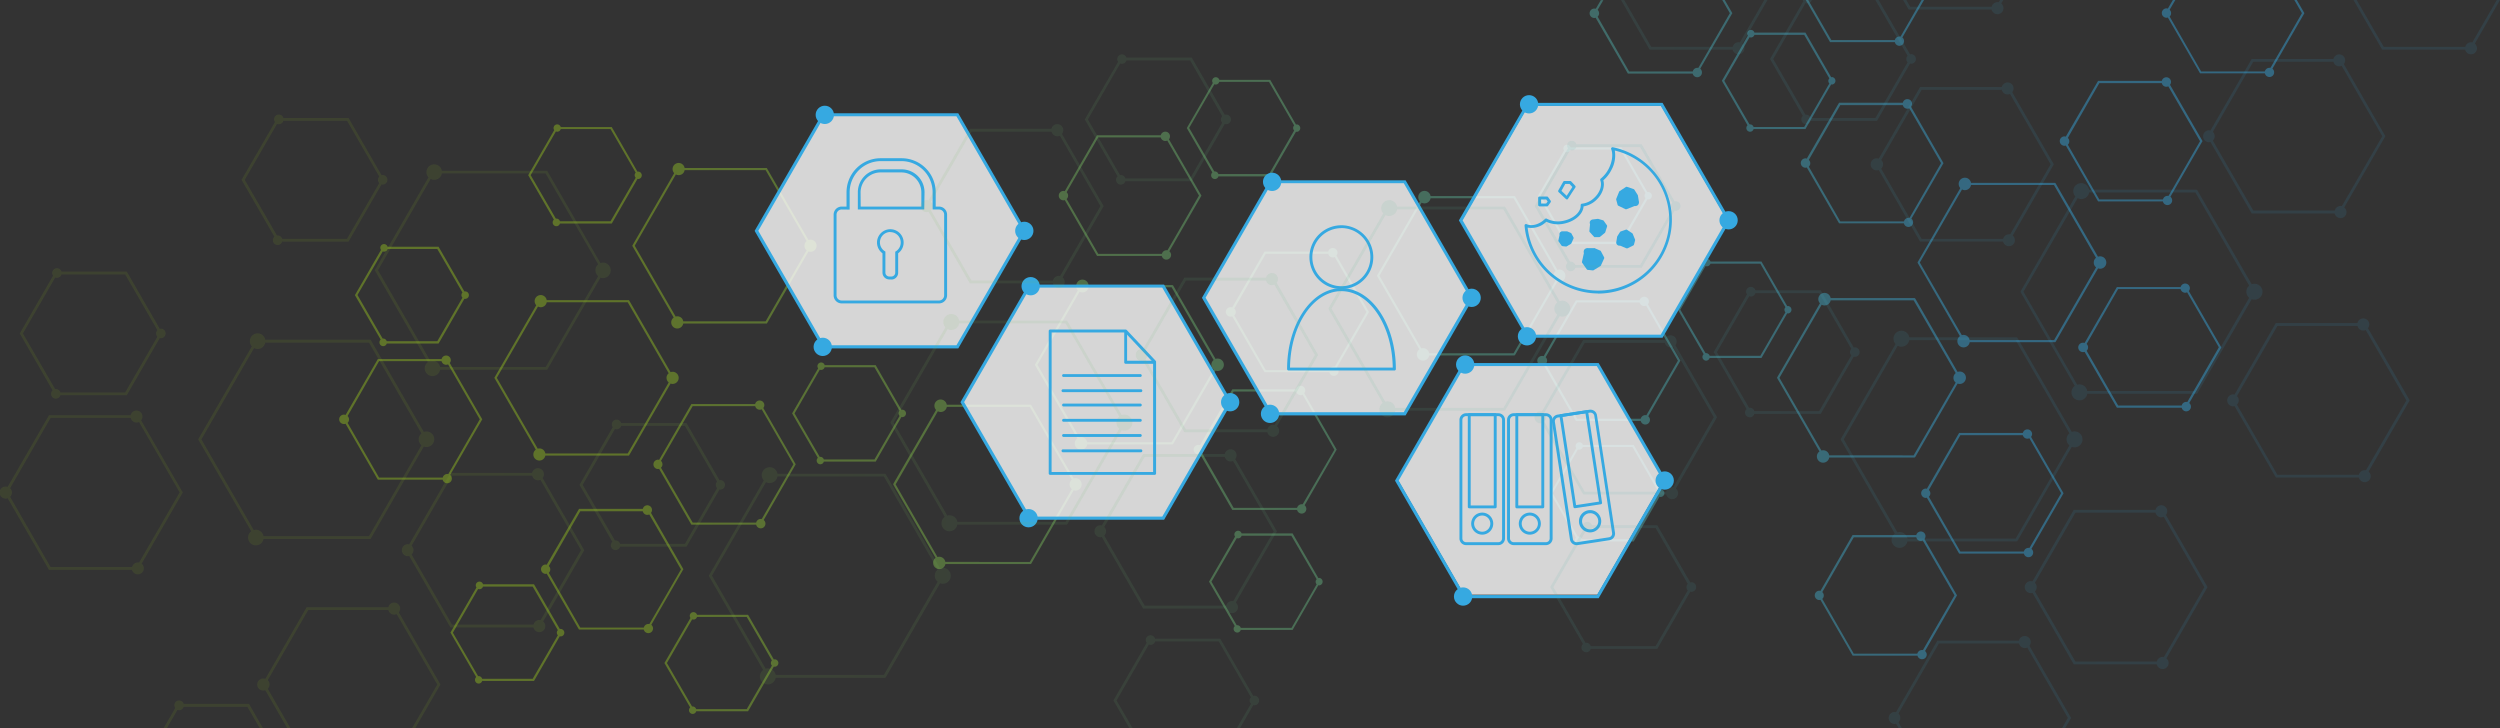 <svg xmlns="http://www.w3.org/2000/svg" xmlns:xlink="http://www.w3.org/1999/xlink" viewBox="0 0 873.42 254.47"><rect x="0" y="0" width="873.42" height="254.47" fill="#333333" stroke="none"/><defs><style>.cls-1{opacity:0.45;}.cls-2{fill:none;}.cls-3{fill:url(#Dégradé_sans_nom_5);}.cls-4{fill:url(#Dégradé_sans_nom_5-2);}.cls-5{fill:url(#Dégradé_sans_nom_5-3);}.cls-6{fill:url(#Dégradé_sans_nom_5-4);}.cls-7{fill:url(#Dégradé_sans_nom_5-5);}.cls-8{fill:url(#Dégradé_sans_nom_5-6);}.cls-9{fill:url(#Dégradé_sans_nom_5-7);}.cls-10{fill:url(#Dégradé_sans_nom_5-8);}.cls-11{fill:url(#Dégradé_sans_nom_5-9);}.cls-12{fill:url(#Dégradé_sans_nom_5-10);}.cls-13{fill:url(#Dégradé_sans_nom_5-11);}.cls-14{fill:url(#Dégradé_sans_nom_5-12);}.cls-15{fill:url(#Dégradé_sans_nom_5-13);}.cls-16{fill:url(#Dégradé_sans_nom_5-14);}.cls-17{fill:url(#Dégradé_sans_nom_5-15);}.cls-18{fill:url(#Dégradé_sans_nom_5-16);}.cls-19{fill:url(#Dégradé_sans_nom_5-17);}.cls-20{fill:url(#Dégradé_sans_nom_5-18);}.cls-21{fill:url(#Dégradé_sans_nom_5-19);}.cls-22{fill:url(#Dégradé_sans_nom_5-20);}.cls-23{fill:url(#Dégradé_sans_nom_5-21);}.cls-24{fill:url(#Dégradé_sans_nom_5-22);}.cls-25{fill:url(#Dégradé_sans_nom_5-23);}.cls-26{fill:url(#Dégradé_sans_nom_5-24);}.cls-27{fill:url(#Dégradé_sans_nom_5-25);}.cls-28{fill:url(#Dégradé_sans_nom_5-26);}.cls-29{fill:url(#Dégradé_sans_nom_5-27);}.cls-30{fill:url(#Dégradé_sans_nom_5-28);}.cls-31{fill:url(#Dégradé_sans_nom_5-29);}.cls-32{fill:url(#Dégradé_sans_nom_5-30);}.cls-33{fill:url(#Dégradé_sans_nom_5-31);}.cls-34{fill:url(#Dégradé_sans_nom_5-32);}.cls-35{fill:url(#Dégradé_sans_nom_5-33);}.cls-36{fill:#fff;opacity:0.8;}.cls-37{fill:#36a9e1;}.cls-38{opacity:0.11;}.cls-39{fill:url(#Dégradé_sans_nom_5-34);}.cls-40{fill:url(#Dégradé_sans_nom_5-35);}.cls-41{fill:url(#Dégradé_sans_nom_5-36);}.cls-42{fill:url(#Dégradé_sans_nom_5-37);}.cls-43{fill:url(#Dégradé_sans_nom_5-38);}.cls-44{fill:url(#Dégradé_sans_nom_5-39);}.cls-45{fill:url(#Dégradé_sans_nom_5-40);}.cls-46{fill:url(#Dégradé_sans_nom_5-41);}.cls-47{fill:url(#Dégradé_sans_nom_5-42);}.cls-48{fill:url(#Dégradé_sans_nom_5-43);}.cls-49{fill:url(#Dégradé_sans_nom_5-44);}.cls-50{fill:url(#Dégradé_sans_nom_5-45);}.cls-51{fill:url(#Dégradé_sans_nom_5-46);}.cls-52{fill:url(#Dégradé_sans_nom_5-47);}.cls-53{fill:url(#Dégradé_sans_nom_5-48);}.cls-54{fill:url(#Dégradé_sans_nom_5-49);}.cls-55{fill:url(#Dégradé_sans_nom_5-50);}.cls-56{fill:url(#Dégradé_sans_nom_5-51);}.cls-57{fill:url(#Dégradé_sans_nom_5-52);}.cls-58{fill:url(#Dégradé_sans_nom_5-53);}.cls-59{fill:url(#Dégradé_sans_nom_5-54);}.cls-60{fill:url(#Dégradé_sans_nom_5-55);}.cls-61{fill:url(#Dégradé_sans_nom_5-56);}.cls-62{fill:url(#Dégradé_sans_nom_5-57);}.cls-63{fill:url(#Dégradé_sans_nom_5-58);}.cls-64{fill:url(#Dégradé_sans_nom_5-59);}.cls-65{fill:url(#Dégradé_sans_nom_5-60);}.cls-66{fill:url(#Dégradé_sans_nom_5-61);}.cls-67{fill:url(#Dégradé_sans_nom_5-62);}.cls-68{fill:url(#Dégradé_sans_nom_5-63);}.cls-69{fill:url(#Dégradé_sans_nom_5-64);}.cls-70{fill:url(#Dégradé_sans_nom_5-65);}</style><linearGradient id="Dégradé_sans_nom_5" x1="150.2" y1="170.49" x2="775.23" y2="166.07" gradientUnits="userSpaceOnUse"><stop offset="0.11" stop-color="#95c11f"/><stop offset="0.87" stop-color="#36a9e1"/></linearGradient><linearGradient id="Dégradé_sans_nom_5-2" x1="150.02" y1="145.4" x2="775.05" y2="140.98" xlink:href="#Dégradé_sans_nom_5"/><linearGradient id="Dégradé_sans_nom_5-3" x1="149.6" y1="86.48" x2="774.63" y2="82.06" xlink:href="#Dégradé_sans_nom_5"/><linearGradient id="Dégradé_sans_nom_5-4" x1="149.43" y1="61.51" x2="774.46" y2="57.1" xlink:href="#Dégradé_sans_nom_5"/><linearGradient id="Dégradé_sans_nom_5-5" x1="149.93" y1="132.28" x2="774.96" y2="127.87" xlink:href="#Dégradé_sans_nom_5"/><linearGradient id="Dégradé_sans_nom_5-6" x1="149.72" y1="103" x2="774.75" y2="98.58" xlink:href="#Dégradé_sans_nom_5"/><linearGradient id="Dégradé_sans_nom_5-7" x1="150.56" y1="221.16" x2="775.59" y2="216.74" xlink:href="#Dégradé_sans_nom_5"/><linearGradient id="Dégradé_sans_nom_5-8" x1="150.63" y1="232.29" x2="775.67" y2="227.87" xlink:href="#Dégradé_sans_nom_5"/><linearGradient id="Dégradé_sans_nom_5-9" x1="150.03" y1="146.54" x2="775.06" y2="142.12" xlink:href="#Dégradé_sans_nom_5"/><linearGradient id="Dégradé_sans_nom_5-10" x1="150.4" y1="199.39" x2="775.43" y2="194.98" xlink:href="#Dégradé_sans_nom_5"/><linearGradient id="Dégradé_sans_nom_5-11" x1="150.14" y1="163.03" x2="775.18" y2="158.61" xlink:href="#Dégradé_sans_nom_5"/><linearGradient id="Dégradé_sans_nom_5-12" x1="149.9" y1="129.05" x2="774.94" y2="124.63" xlink:href="#Dégradé_sans_nom_5"/><linearGradient id="Dégradé_sans_nom_5-13" x1="149.49" y1="70.17" x2="774.52" y2="65.76" xlink:href="#Dégradé_sans_nom_5"/><linearGradient id="Dégradé_sans_nom_5-14" x1="150.44" y1="205.25" x2="775.47" y2="200.83" xlink:href="#Dégradé_sans_nom_5"/><linearGradient id="Dégradé_sans_nom_5-15" x1="150.12" y1="159.22" x2="775.15" y2="154.8" xlink:href="#Dégradé_sans_nom_5"/><linearGradient id="Dégradé_sans_nom_5-16" x1="149.78" y1="111.2" x2="774.81" y2="106.78" xlink:href="#Dégradé_sans_nom_5"/><linearGradient id="Dégradé_sans_nom_5-17" x1="149.32" y1="46.66" x2="774.35" y2="42.24" xlink:href="#Dégradé_sans_nom_5"/><linearGradient id="Dégradé_sans_nom_5-18" x1="149.69" y1="98.8" x2="774.72" y2="94.38" xlink:href="#Dégradé_sans_nom_5"/><linearGradient id="Dégradé_sans_nom_5-19" x1="149.5" y1="71.16" x2="774.53" y2="66.74" xlink:href="#Dégradé_sans_nom_5"/><linearGradient id="Dégradé_sans_nom_5-20" x1="149.9" y1="128.98" x2="774.94" y2="124.56" xlink:href="#Dégradé_sans_nom_5"/><linearGradient id="Dégradé_sans_nom_5-21" x1="150.23" y1="175.14" x2="775.26" y2="170.72" xlink:href="#Dégradé_sans_nom_5"/><linearGradient id="Dégradé_sans_nom_5-22" x1="149.78" y1="111.36" x2="774.81" y2="106.94" xlink:href="#Dégradé_sans_nom_5"/><linearGradient id="Dégradé_sans_nom_5-23" x1="149.95" y1="135.45" x2="774.98" y2="131.04" xlink:href="#Dégradé_sans_nom_5"/><linearGradient id="Dégradé_sans_nom_5-24" x1="149.67" y1="95.52" x2="774.7" y2="91.1" xlink:href="#Dégradé_sans_nom_5"/><linearGradient id="Dégradé_sans_nom_5-25" x1="149.42" y1="60.61" x2="774.45" y2="56.2" xlink:href="#Dégradé_sans_nom_5"/><linearGradient id="Dégradé_sans_nom_5-26" x1="150.49" y1="211.69" x2="775.52" y2="207.27" xlink:href="#Dégradé_sans_nom_5"/><linearGradient id="Dégradé_sans_nom_5-27" x1="150.24" y1="176.25" x2="775.27" y2="171.83" xlink:href="#Dégradé_sans_nom_5"/><linearGradient id="Dégradé_sans_nom_5-28" x1="149.11" y1="16.48" x2="774.14" y2="12.07" xlink:href="#Dégradé_sans_nom_5"/><linearGradient id="Dégradé_sans_nom_5-29" x1="149.22" y1="31.5" x2="774.25" y2="27.09" xlink:href="#Dégradé_sans_nom_5"/><linearGradient id="Dégradé_sans_nom_5-30" x1="149.07" y1="11.51" x2="774.1" y2="7.1" xlink:href="#Dégradé_sans_nom_5"/><linearGradient id="Dégradé_sans_nom_5-31" x1="149.37" y1="53.59" x2="774.4" y2="49.17" xlink:href="#Dégradé_sans_nom_5"/><linearGradient id="Dégradé_sans_nom_5-32" x1="149.12" y1="17.9" x2="774.15" y2="13.48" xlink:href="#Dégradé_sans_nom_5"/><linearGradient id="Dégradé_sans_nom_5-33" x1="149.88" y1="125.69" x2="774.91" y2="121.27" xlink:href="#Dégradé_sans_nom_5"/><linearGradient id="Dégradé_sans_nom_5-34" x1="40.42" y1="202.77" x2="840.75" y2="197.11" xlink:href="#Dégradé_sans_nom_5"/><linearGradient id="Dégradé_sans_nom_5-35" x1="40.19" y1="170.64" x2="840.53" y2="164.99" xlink:href="#Dégradé_sans_nom_5"/><linearGradient id="Dégradé_sans_nom_5-36" x1="39.66" y1="95.2" x2="839.99" y2="89.54" xlink:href="#Dégradé_sans_nom_5"/><linearGradient id="Dégradé_sans_nom_5-37" x1="39.43" y1="63.24" x2="839.77" y2="57.58" xlink:href="#Dégradé_sans_nom_5"/><linearGradient id="Dégradé_sans_nom_5-38" x1="40.07" y1="153.85" x2="840.41" y2="148.2" xlink:href="#Dégradé_sans_nom_5"/><linearGradient id="Dégradé_sans_nom_5-39" x1="39.81" y1="116.36" x2="840.14" y2="110.7" xlink:href="#Dégradé_sans_nom_5"/><linearGradient id="Dégradé_sans_nom_5-40" x1="40.75" y1="249.86" x2="841.09" y2="244.21" xlink:href="#Dégradé_sans_nom_5"/><linearGradient id="Dégradé_sans_nom_5-41" x1="40.2" y1="172.11" x2="840.54" y2="166.45" xlink:href="#Dégradé_sans_nom_5"/><linearGradient id="Dégradé_sans_nom_5-42" x1="40.64" y1="233.2" x2="840.97" y2="227.54" xlink:href="#Dégradé_sans_nom_5"/><linearGradient id="Dégradé_sans_nom_5-43" x1="40.35" y1="193.22" x2="840.69" y2="187.56" xlink:href="#Dégradé_sans_nom_5"/><linearGradient id="Dégradé_sans_nom_5-44" x1="40.05" y1="149.71" x2="840.38" y2="144.06" xlink:href="#Dégradé_sans_nom_5"/><linearGradient id="Dégradé_sans_nom_5-45" x1="39.51" y1="74.32" x2="839.85" y2="68.67" xlink:href="#Dégradé_sans_nom_5"/><linearGradient id="Dégradé_sans_nom_5-46" x1="40.69" y1="240.88" x2="841.02" y2="235.23" xlink:href="#Dégradé_sans_nom_5"/><linearGradient id="Dégradé_sans_nom_5-47" x1="40.32" y1="188.34" x2="840.65" y2="182.69" xlink:href="#Dégradé_sans_nom_5"/><linearGradient id="Dégradé_sans_nom_5-48" x1="39.88" y1="126.85" x2="840.22" y2="121.19" xlink:href="#Dégradé_sans_nom_5"/><linearGradient id="Dégradé_sans_nom_5-49" x1="39.3" y1="44.22" x2="839.63" y2="38.56" xlink:href="#Dégradé_sans_nom_5"/><linearGradient id="Dégradé_sans_nom_5-50" x1="39.77" y1="110.98" x2="840.11" y2="105.32" xlink:href="#Dégradé_sans_nom_5"/><linearGradient id="Dégradé_sans_nom_5-51" x1="39.52" y1="75.59" x2="839.86" y2="69.93" xlink:href="#Dégradé_sans_nom_5"/><linearGradient id="Dégradé_sans_nom_5-52" x1="40.04" y1="149.62" x2="840.38" y2="143.96" xlink:href="#Dégradé_sans_nom_5"/><linearGradient id="Dégradé_sans_nom_5-53" x1="40.46" y1="208.73" x2="840.8" y2="203.08" xlink:href="#Dégradé_sans_nom_5"/><linearGradient id="Dégradé_sans_nom_5-54" x1="39.89" y1="127.06" x2="840.22" y2="121.4" xlink:href="#Dégradé_sans_nom_5"/><linearGradient id="Dégradé_sans_nom_5-55" x1="40.1" y1="157.91" x2="840.44" y2="152.26" xlink:href="#Dégradé_sans_nom_5"/><linearGradient id="Dégradé_sans_nom_5-56" x1="39.74" y1="106.77" x2="840.08" y2="101.12" xlink:href="#Dégradé_sans_nom_5"/><linearGradient id="Dégradé_sans_nom_5-57" x1="39.43" y1="62.08" x2="839.76" y2="56.43" xlink:href="#Dégradé_sans_nom_5"/><linearGradient id="Dégradé_sans_nom_5-58" x1="40.71" y1="243.11" x2="841.04" y2="237.45" xlink:href="#Dégradé_sans_nom_5"/><linearGradient id="Dégradé_sans_nom_5-59" x1="40.47" y1="210.15" x2="840.81" y2="204.5" xlink:href="#Dégradé_sans_nom_5"/><linearGradient id="Dégradé_sans_nom_5-60" x1="39.08" y1="13.35" x2="839.42" y2="7.69" xlink:href="#Dégradé_sans_nom_5"/><linearGradient id="Dégradé_sans_nom_5-61" x1="39.17" y1="25.87" x2="839.5" y2="20.22" xlink:href="#Dégradé_sans_nom_5"/><linearGradient id="Dégradé_sans_nom_5-62" x1="39.04" y1="7.01" x2="839.37" y2="1.35" xlink:href="#Dégradé_sans_nom_5"/><linearGradient id="Dégradé_sans_nom_5-63" x1="39.36" y1="53.08" x2="839.7" y2="47.43" xlink:href="#Dégradé_sans_nom_5"/><linearGradient id="Dégradé_sans_nom_5-64" x1="39.09" y1="15.16" x2="839.43" y2="9.5" xlink:href="#Dégradé_sans_nom_5"/><linearGradient id="Dégradé_sans_nom_5-65" x1="40.02" y1="145.41" x2="840.35" y2="139.76" xlink:href="#Dégradé_sans_nom_5"/></defs><g id="Calque_2" data-name="Calque 2"><g id="Calque_2-2" data-name="Calque 2"><g class="cls-1"><path class="cls-2" d="M756.86,30.23A1.63,1.63,0,0,1,755.27,29H733.43l-11,19.13a1.62,1.62,0,0,1,0,2.38l11,19.13h22.21a1.64,1.64,0,0,1,1.59-1.26,2,2,0,0,1,.36,0l11-19.1L757.53,30.08A1.5,1.5,0,0,1,756.86,30.23Z"/><path class="cls-2" d="M662,14a1.62,1.62,0,0,1,1.59-1.26,1.47,1.47,0,0,1,.36,0L671.34,0H631.73l8.07,14Z"/><path class="cls-2" d="M226.83,179.65a1.62,1.62,0,0,1-2.26-1.11H202.73l-11,19.13a1.62,1.62,0,0,1,0,2.38l11,19.13h22.21a1.63,1.63,0,0,1,1.59-1.26,1.37,1.37,0,0,1,.36,0l11-19.1Z"/><path class="cls-2" d="M717.64,64.64h-29a2.17,2.17,0,0,1-2.13,1.8,2.13,2.13,0,0,1-1-.26L670.72,91.72l14.66,25.39a2,2,0,0,1,.6-.1,2.18,2.18,0,0,1,2.14,1.8h29.52l14.68-25.43a2.13,2.13,0,0,1,0-3.31Z"/><path class="cls-2" d="M466.31,89.75a1.5,1.5,0,0,1-.67.15,1.63,1.63,0,0,1-1.59-1.26H442.21l-11,19.13a1.62,1.62,0,0,1,0,2.38l11,19.13h22.21A1.63,1.63,0,0,1,466,128a2.09,2.09,0,0,1,.36,0l11-19.1Z"/><path class="cls-2" d="M242,246.82a1.28,1.28,0,0,1,1.23.93h17.68l8.79-15.22a1.28,1.28,0,0,1-.36-.89,1.32,1.32,0,0,1,.36-.89l-8.79-15.21H243.51a1.29,1.29,0,0,1-1.23.92,1.18,1.18,0,0,1-.46-.09L233,231.64l8.78,15.22A1.42,1.42,0,0,1,242,246.82Z"/><path class="cls-2" d="M328.14,194.51a2.17,2.17,0,0,1,2.13,1.8h29.52l14.68-25.43a2.15,2.15,0,0,1,0-3.31l-14.68-25.43h-29a2.16,2.16,0,0,1-2.13,1.8,2.13,2.13,0,0,1-1-.26l-14.75,25.55,14.65,25.38A2.11,2.11,0,0,1,328.14,194.51Z"/><path class="cls-2" d="M286.59,159.61a1.28,1.28,0,0,1,1.23.92H305.5l8.79-15.21a1.32,1.32,0,0,1-.36-.89,1.3,1.3,0,0,1,.36-.89l-8.79-15.22H288.12a1.29,1.29,0,0,1-1.23.93,1.39,1.39,0,0,1-.46-.09l-8.82,15.27,8.78,15.22A1.42,1.42,0,0,1,286.59,159.61Z"/><path class="cls-2" d="M455.06,137.86a1.69,1.69,0,0,1-.68.15,1.64,1.64,0,0,1-1.59-1.26H431l-11,19.13a1.64,1.64,0,0,1,0,2.38l11,19.13h22.22a1.63,1.63,0,0,1,1.59-1.26,1.47,1.47,0,0,1,.36,0l11-19.1Z"/><path class="cls-2" d="M709,153.1a1.62,1.62,0,0,1-2.26-1.11H684.88l-11,19.13a1.62,1.62,0,0,1,.52,1.19,1.58,1.58,0,0,1-.52,1.18l11,19.14h22.21a1.64,1.64,0,0,1,1.59-1.27,1.5,1.5,0,0,1,.37,0l11-19.1Z"/><path class="cls-2" d="M636.94,157.3a2.15,2.15,0,0,1,2.13,1.79h29.52l14.69-25.42a2.14,2.14,0,0,1,0-3.32l-14.69-25.42h-29a2.17,2.17,0,0,1-2.14,1.79,2.13,2.13,0,0,1-1-.26L621.68,132l14.66,25.38A2.35,2.35,0,0,1,636.94,157.3Z"/><path class="cls-2" d="M551.43,187.48a1.29,1.29,0,0,1,1.23.93h17.68l8.79-15.22a1.27,1.27,0,0,1,0-1.77l-8.79-15.22H553a1.3,1.3,0,0,1-1.23.93,1.19,1.19,0,0,1-.46-.1l-8.82,15.28,8.78,15.21A1.42,1.42,0,0,1,551.43,187.48Z"/><path class="cls-2" d="M575.12,106.77a1.73,1.73,0,0,1-.68.15,1.64,1.64,0,0,1-1.59-1.27H551l-11,19.14a1.63,1.63,0,0,1,0,2.37l11,19.14h22.22a1.63,1.63,0,0,1,1.59-1.27,1.49,1.49,0,0,1,.36.05l11-19.11Z"/><path class="cls-2" d="M596.06,123.38a1.31,1.31,0,0,1,1.23.93H615l8.78-15.22a1.29,1.29,0,0,1,0-1.77L615,92.1H597.58a1.29,1.29,0,0,1-1.23.93,1.23,1.23,0,0,1-.46-.1l-8.82,15.27,8.79,15.22A1.42,1.42,0,0,1,596.06,123.38Z"/><path class="cls-2" d="M764.11,102.15a1.69,1.69,0,0,1-.68.15,1.64,1.64,0,0,1-1.59-1.27H740l-11,19.14a1.61,1.61,0,0,1,.51,1.18,1.65,1.65,0,0,1-.51,1.19l11,19.13h22.22a1.63,1.63,0,0,1,1.59-1.26,1.49,1.49,0,0,1,.36.05l11-19.11Z"/><path class="cls-2" d="M671.75,188.8a1.62,1.62,0,0,1-2.26-1.11H647.65l-11,19.13a1.62,1.62,0,0,1,0,2.38l11,19.13h22.21a1.63,1.63,0,0,1,1.59-1.26,1.37,1.37,0,0,1,.36,0l11-19.1Z"/><path class="cls-2" d="M497.17,121.63a2.17,2.17,0,0,1,2.14,1.8h29.52L543.51,98a2.15,2.15,0,0,1,0-3.31L528.83,69.26h-29a2.17,2.17,0,0,1-2.13,1.8,2.09,2.09,0,0,1-1-.26L481.92,96.34l14.65,25.39A2,2,0,0,1,497.17,121.63Z"/><path class="cls-2" d="M611.22,43.45a1.42,1.42,0,0,1,.2,0,1.3,1.3,0,0,1,1.23.93h17.68l8.79-15.22a1.27,1.27,0,0,1,0-1.77l-8.79-15.22H612.94a1.29,1.29,0,0,1-1.23.93,1.23,1.23,0,0,1-.46-.1l-8.82,15.28Z"/><path class="cls-2" d="M758.49,4.6A1.65,1.65,0,0,1,758,5.79l11,19.13h22.22a1.63,1.63,0,0,1,1.59-1.26,2.2,2.2,0,0,1,.36,0l11-19.1L801.56,0H760l-2,3.41A1.65,1.65,0,0,1,758.49,4.6Z"/><path class="cls-2" d="M547,83.57a1.42,1.42,0,0,1,.2,0,1.29,1.29,0,0,1,1.23.93h17.68l8.79-15.22a1.3,1.3,0,0,1-.36-.89,1.32,1.32,0,0,1,.36-.89l-8.79-15.22H548.72a1.27,1.27,0,0,1-1.22.93,1.23,1.23,0,0,1-.47-.09l-8.81,15.27Z"/><path class="cls-2" d="M666.37,37.9a1.64,1.64,0,0,1-1.59-1.26H642.94l-11,19.13a1.64,1.64,0,0,1,0,2.38l11,19.13h22.22A1.63,1.63,0,0,1,666.74,76a2.21,2.21,0,0,1,.37,0l11-19.1L667.05,37.75A1.57,1.57,0,0,1,666.37,37.9Z"/><path class="cls-2" d="M432.25,218.43a1.29,1.29,0,0,1,1.23.93h17.68L460,204.14a1.27,1.27,0,0,1,0-1.77l-8.79-15.22H433.78a1.29,1.29,0,0,1-1.23.93,1.39,1.39,0,0,1-.46-.09l-8.82,15.27,8.79,15.21A1.06,1.06,0,0,1,432.25,218.43Z"/><path class="cls-2" d="M194.19,76.41a1.42,1.42,0,0,1,.2,0,1.3,1.3,0,0,1,1.23.93H213.3l8.79-15.22a1.27,1.27,0,0,1,0-1.77L213.3,45.09H195.91a1.29,1.29,0,0,1-1.22.93,1.24,1.24,0,0,1-.47-.1L185.4,61.2Z"/><path class="cls-2" d="M424.24,59.93a1.42,1.42,0,0,1,.2,0,1.3,1.3,0,0,1,1.23.93h17.68l8.79-15.22a1.27,1.27,0,0,1,0-1.77l-8.79-15.22H426a1.29,1.29,0,0,1-1.22.93,1.24,1.24,0,0,1-.47-.1l-8.82,15.28Z"/><path class="cls-2" d="M558.63,4.6a1.65,1.65,0,0,1-.51,1.19l11,19.13h22.22A1.62,1.62,0,0,1,593,23.66a2.21,2.21,0,0,1,.37,0l11-19.1L601.7,0H560.09l-2,3.41A1.65,1.65,0,0,1,558.63,4.6Z"/><path class="cls-2" d="M407.12,49.29A1.64,1.64,0,0,1,405.53,48H383.69L372.64,67.16a1.62,1.62,0,0,1,0,2.38l11.05,19.13h22.22a1.63,1.63,0,0,1,1.58-1.26,2.21,2.21,0,0,1,.37,0l11-19.1L407.8,49.14A1.57,1.57,0,0,1,407.12,49.29Z"/><path class="cls-2" d="M379.82,154.52h29.52L424,129.09a2.12,2.12,0,0,1-.79-1.65,2.15,2.15,0,0,1,.79-1.66l-14.69-25.43h-29a2.18,2.18,0,0,1-2.14,1.8,2.13,2.13,0,0,1-1-.26l-14.75,25.55,14.66,25.38a2.35,2.35,0,0,1,.6-.09A2.15,2.15,0,0,1,379.82,154.52Z"/><path class="cls-2" d="M121.39,147.69l11,19.13h22.22a1.62,1.62,0,0,1,1.59-1.26,1.47,1.47,0,0,1,.36,0l11-19.1-11.09-19.21a1.73,1.73,0,0,1-.68.15,1.64,1.64,0,0,1-1.59-1.26H132.43l-11,19.13a1.64,1.64,0,0,1,0,2.38Z"/><path class="cls-2" d="M266.07,143a1.5,1.5,0,0,1-.67.15,1.63,1.63,0,0,1-1.59-1.26H242L230.92,161a1.62,1.62,0,0,1,0,2.38L242,182.53h22.21a1.64,1.64,0,0,1,1.59-1.26,2.21,2.21,0,0,1,.37,0l11-19.1Z"/><path class="cls-2" d="M187.87,156.76a2.07,2.07,0,0,1,2.65,1.66h28.79l14.32-24.8a2.09,2.09,0,0,1,0-3.22l-14.32-24.8H191a2.12,2.12,0,0,1-2.08,1.75,2.08,2.08,0,0,1-1-.25L173.57,132Z"/><path class="cls-2" d="M236.05,110.61a2.08,2.08,0,0,1,2.66,1.66h28.78l14.32-24.8a2.09,2.09,0,0,1,0-3.22l-14.32-24.8h-28.3a2.09,2.09,0,0,1-3.05,1.5L221.75,85.86Z"/><path class="cls-2" d="M167.22,236.22a1.28,1.28,0,0,1,1.23.92h17.68l8.79-15.21a1.3,1.3,0,0,1-.36-.89,1.32,1.32,0,0,1,.36-.89l-8.79-15.22H168.75a1.29,1.29,0,0,1-1.23.93,1.18,1.18,0,0,1-.46-.09L158.24,221,167,236.26A1.06,1.06,0,0,1,167.22,236.22Z"/><path class="cls-2" d="M133.68,118.33a1.06,1.06,0,0,1,.19,0,1.28,1.28,0,0,1,1.23.93h17.68L161.57,104a1.28,1.28,0,0,1,0-1.78L152.78,87H135.4a1.29,1.29,0,0,1-1.23.92,1.18,1.18,0,0,1-.46-.09l-8.82,15.27Z"/><path class="cls-3" d="M326,196.69a2.17,2.17,0,0,0,4.3.37H360a.37.37,0,0,0,.32-.19l14.79-25.61a2.26,2.26,0,0,0,.74.14,2.18,2.18,0,0,0,0-4.35,2.26,2.26,0,0,0-.74.14l-14.79-25.61a.37.37,0,0,0-.32-.19H330.76a2.17,2.17,0,1,0-3.73,1.83L312.12,169a.35.35,0,0,0,0,.37l14.74,25.53A2.15,2.15,0,0,0,326,196.69Zm-13.09-27.46,14.75-25.55a2.13,2.13,0,0,0,1,.26,2.16,2.16,0,0,0,2.13-1.8h29l14.68,25.43a2.15,2.15,0,0,0,0,3.31l-14.68,25.43H330.27a2.17,2.17,0,0,0-2.13-1.8,2.11,2.11,0,0,0-.61.1Z"/><path class="cls-4" d="M286.59,162.21a1.28,1.28,0,0,0,1.23-.93h18.12l9-15.61a.88.88,0,0,0,.29.06,1.3,1.3,0,0,0,0-2.6,1.25,1.25,0,0,0-.29.05l-9-15.61H288.12a1.29,1.29,0,0,0-2.53.38,1.26,1.26,0,0,0,.25.73l-9.1,15.75,9,15.53a1.31,1.31,0,0,0-.42.95A1.3,1.3,0,0,0,286.59,162.21Zm-9-17.78,8.82-15.27a1.39,1.39,0,0,0,.46.09,1.29,1.29,0,0,0,1.23-.93H305.5l8.79,15.22a1.3,1.3,0,0,0-.36.89,1.32,1.32,0,0,0,.36.89l-8.79,15.21H287.82a1.28,1.28,0,0,0-1.23-.92,1.42,1.42,0,0,0-.2,0Z"/><path class="cls-5" d="M235.37,110.94a2.12,2.12,0,1,0,3.34,2.08h29.22l14.53-25.17a2.08,2.08,0,0,0,.71.13,2.12,2.12,0,0,0,0-4.24,2.08,2.08,0,0,0-.71.13L268,58.89l-.1-.19H239.19a2.12,2.12,0,1,0-3.65,1.79L220.89,85.86Zm.77-50a2.09,2.09,0,0,0,3.05-1.5h28.3l14.32,24.8a2.09,2.09,0,0,0,0,3.22l-14.32,24.8H238.71a2.08,2.08,0,0,0-2.66-1.66l-14.3-24.75Z"/><path class="cls-6" d="M193.51,76.73a1.28,1.28,0,0,0-.42,1,1.29,1.29,0,0,0,2.53.37h18.11l9-15.61a1.5,1.5,0,0,0,.29.06,1.31,1.31,0,0,0,0-2.61,1.5,1.5,0,0,0-.29.06l-9-15.61H195.91a1.29,1.29,0,0,0-1.22-.93,1.27,1.27,0,0,0-1.06,2L184.54,61.2Zm.71-30.81a1.24,1.24,0,0,0,.47.1,1.29,1.29,0,0,0,1.22-.93H213.3l8.79,15.22a1.27,1.27,0,0,0,0,1.77L213.3,77.3H195.62a1.3,1.3,0,0,0-1.23-.93,1.42,1.42,0,0,0-.2,0L185.4,61.2Z"/><path class="cls-7" d="M187.19,157.09a2.11,2.11,0,1,0,3.33,2.08h29.22L234.28,134a2.08,2.08,0,0,0,.71.13,2.12,2.12,0,0,0,0-4.24,2.08,2.08,0,0,0-.71.13l-14.54-25.17H191a2.12,2.12,0,1,0-3.65,1.79L172.71,132Zm.77-50a2.08,2.08,0,0,0,1,.25A2.12,2.12,0,0,0,191,105.6h28.3l14.32,24.8a2.09,2.09,0,0,0,0,3.22l-14.32,24.8H190.52a2.07,2.07,0,0,0-2.65-1.66L173.57,132Z"/><path class="cls-8" d="M133,118.64a1.31,1.31,0,0,0-.42,1,1.3,1.3,0,0,0,1.3,1.3,1.28,1.28,0,0,0,1.23-.92h18.12l9-15.61a1.25,1.25,0,0,0,.29,0,1.3,1.3,0,0,0,0-2.6,1.25,1.25,0,0,0-.29,0l-9-15.6H135.4a1.29,1.29,0,0,0-2.53.37,1.24,1.24,0,0,0,.25.73L124,103.11Zm.72-30.8a1.18,1.18,0,0,0,.46.09A1.29,1.29,0,0,0,135.4,87h17.38l8.79,15.21a1.28,1.28,0,0,0,0,1.78l-8.79,15.22H135.1a1.28,1.28,0,0,0-1.23-.93,1.06,1.06,0,0,0-.19,0l-8.79-15.22Z"/><path class="cls-9" d="M167.22,238.82a1.28,1.28,0,0,0,1.23-.93h18.12l9-15.6a1.25,1.25,0,0,0,.29.05,1.3,1.3,0,0,0,0-2.6,1.25,1.25,0,0,0-.29,0l-9-15.61H168.75a1.29,1.29,0,0,0-2.53.38,1.24,1.24,0,0,0,.25.73L157.37,221l9,15.53a1.31,1.31,0,0,0-.42,1A1.3,1.3,0,0,0,167.22,238.82Zm-9-17.78,8.82-15.27a1.18,1.18,0,0,0,.46.09,1.29,1.29,0,0,0,1.23-.93h17.38l8.79,15.22a1.32,1.32,0,0,0-.36.89,1.3,1.3,0,0,0,.36.89l-8.79,15.21H168.45a1.28,1.28,0,0,0-1.23-.92,1.06,1.06,0,0,0-.19,0Z"/><path class="cls-10" d="M242,249.42a1.28,1.28,0,0,0,1.23-.92h18.12l9-15.61a1.25,1.25,0,0,0,.29.05,1.3,1.3,0,1,0,0-2.6.88.88,0,0,0-.29.06l-9-15.61H243.51a1.29,1.29,0,0,0-2.53.37,1.24,1.24,0,0,0,.25.73l-9.1,15.75,9,15.53a1.31,1.31,0,0,0-.42,1A1.3,1.3,0,0,0,242,249.42Zm-9-17.78,8.82-15.27a1.18,1.18,0,0,0,.46.09,1.29,1.29,0,0,0,1.23-.92h17.38l8.79,15.21a1.32,1.32,0,0,0-.36.89,1.28,1.28,0,0,0,.36.89l-8.79,15.22H243.21a1.28,1.28,0,0,0-1.23-.93,1.42,1.42,0,0,0-.2,0Z"/><path class="cls-11" d="M120.27,144.86a1.64,1.64,0,1,0,0,3.27,1.84,1.84,0,0,0,.47-.07L132,167.57h22.65a1.63,1.63,0,0,0,3.22-.38,1.66,1.66,0,0,0-.6-1.26l11.22-19.43-11.36-19.68a1.59,1.59,0,0,0,.37-1,1.64,1.64,0,0,0-3.23-.37H132l-11.26,19.51A1.5,1.5,0,0,0,120.27,144.86Zm12.16-18.68h21.84a1.64,1.64,0,0,0,1.59,1.26,1.73,1.73,0,0,0,.68-.15l11.09,19.21-11,19.1a1.47,1.47,0,0,0-.36,0,1.62,1.62,0,0,0-1.59,1.26H132.43l-11-19.13a1.64,1.64,0,0,0,0-2.38Z"/><path class="cls-12" d="M227.43,179.18a1.63,1.63,0,1,0-2.86-1.39H202.29L191,197.3a1.45,1.45,0,0,0-.47-.08,1.64,1.64,0,0,0,0,3.27,1.78,1.78,0,0,0,.47-.07l11.26,19.51h22.65a1.64,1.64,0,1,0,2.63-1.64l11.22-19.43ZM226.89,218a1.37,1.37,0,0,0-.36,0,1.63,1.63,0,0,0-1.59,1.26H202.73l-11-19.13a1.62,1.62,0,0,0,0-2.38l11-19.13h21.84a1.62,1.62,0,0,0,2.26,1.11l11.09,19.21Z"/><path class="cls-13" d="M266.67,142.54a1.67,1.67,0,0,0,.37-1,1.64,1.64,0,0,0-3.23-.38H241.54l-11.27,19.51a1.78,1.78,0,0,0-.47-.07,1.64,1.64,0,0,0,0,3.27,1.45,1.45,0,0,0,.47-.08l11.27,19.51h22.64a1.64,1.64,0,1,0,2.63-1.63L278,162.21Zm-.53,38.77a2.21,2.21,0,0,0-.37,0,1.64,1.64,0,0,0-1.59,1.26H242L230.92,163.4a1.62,1.62,0,0,0,0-2.38L242,141.89h21.84a1.63,1.63,0,0,0,1.59,1.26,1.5,1.5,0,0,0,.67-.15l11.09,19.21Z"/><path class="cls-14" d="M379.82,155.27h29.74a.36.36,0,0,0,.32-.19l14.79-25.61a2.07,2.07,0,0,0,.74.14,2.17,2.17,0,1,0,0-4.34,2.3,2.3,0,0,0-.74.13L409.88,99.79a.36.36,0,0,0-.32-.19H380.32A2.17,2.17,0,0,0,376,100a2.14,2.14,0,0,0,.57,1.45l-14.91,25.82a.42.42,0,0,0,0,.38l14.74,25.52a2.17,2.17,0,1,0,3.41,2.12Zm-2.73-2.45-14.66-25.38,14.75-25.55a2.13,2.13,0,0,0,1,.26,2.18,2.18,0,0,0,2.14-1.8h29L424,125.78a2.15,2.15,0,0,0-.79,1.66,2.12,2.12,0,0,0,.79,1.65l-14.69,25.43H379.82a2.15,2.15,0,0,0-2.13-1.79A2.35,2.35,0,0,0,377.09,152.82Z"/><path class="cls-15" d="M407.12,46a1.64,1.64,0,0,0-1.59,1.26H383.26L372,66.79a1.77,1.77,0,0,0-.46-.08,1.64,1.64,0,1,0,0,3.28,1.44,1.44,0,0,0,.46-.08l11.27,19.51H405.9a1.64,1.64,0,1,0,2.63-1.63l11.22-19.44L408.39,48.67a1.59,1.59,0,0,0,.37-1A1.63,1.63,0,0,0,407.12,46Zm11.77,22.33-11,19.1a2.21,2.21,0,0,0-.37,0,1.63,1.63,0,0,0-1.58,1.26H383.69L372.64,69.54a1.62,1.62,0,0,0,0-2.38L383.69,48h21.84a1.64,1.64,0,0,0,1.59,1.26,1.57,1.57,0,0,0,.68-.15Z"/><path class="cls-16" d="M432.25,221a1.28,1.28,0,0,0,1.23-.93H451.6l9-15.61a1.24,1.24,0,0,0,.29.06,1.31,1.31,0,0,0,0-2.61,1.24,1.24,0,0,0-.29.06l-8.9-15.42-.11-.19H433.78a1.29,1.29,0,0,0-1.23-.93,1.31,1.31,0,0,0-1.3,1.31,1.28,1.28,0,0,0,.25.73l-9.1,15.75,9,15.53a1.31,1.31,0,0,0-.42,1A1.3,1.3,0,0,0,432.25,221Zm-9-17.78L432.09,188a1.39,1.39,0,0,0,.46.09,1.29,1.29,0,0,0,1.23-.93h17.38L460,202.37a1.27,1.27,0,0,0,0,1.77l-8.79,15.22H433.48a1.29,1.29,0,0,0-1.23-.93,1.06,1.06,0,0,0-.19,0Z"/><path class="cls-17" d="M455.65,137.39a1.59,1.59,0,0,0,.37-1,1.64,1.64,0,0,0-3.23-.37H430.52l-11.26,19.51a1.5,1.5,0,0,0-.47-.08,1.64,1.64,0,1,0,0,3.27,1.84,1.84,0,0,0,.47-.07l11.26,19.51h22.65a1.63,1.63,0,0,0,3.22-.38,1.6,1.6,0,0,0-.6-1.25L467,157.07Zm-.53,38.78a1.47,1.47,0,0,0-.36,0,1.63,1.63,0,0,0-1.59,1.26H431l-11-19.13a1.64,1.64,0,0,0,0-2.38l11-19.13h21.84a1.64,1.64,0,0,0,1.59,1.26,1.69,1.69,0,0,0,.68-.15l11.09,19.21Z"/><path class="cls-18" d="M466.91,89.29a1.66,1.66,0,0,0,.36-1,1.63,1.63,0,0,0-3.22-.38H441.77L430.51,107.4a1.84,1.84,0,0,0-.47-.07,1.64,1.64,0,1,0,0,3.27,1.5,1.5,0,0,0,.47-.08l11.16,19.32.1.19h22.65a1.64,1.64,0,1,0,2.63-1.63L478.27,109Zm-.54,38.77a2.09,2.09,0,0,0-.36,0,1.63,1.63,0,0,0-1.59,1.26H442.21l-11-19.13a1.62,1.62,0,0,0,0-2.38l11-19.13h21.84a1.63,1.63,0,0,0,1.59,1.26,1.5,1.5,0,0,0,.67-.15L477.4,109Z"/><path class="cls-19" d="M423.56,60.25a1.28,1.28,0,0,0-.42,1,1.29,1.29,0,0,0,2.53.37h18.11l9-15.61a1.5,1.5,0,0,0,.29.06,1.31,1.31,0,0,0,0-2.61,1.5,1.5,0,0,0-.29.06l-9-15.61H426a1.29,1.29,0,0,0-1.22-.93,1.27,1.27,0,0,0-1.06,2l-9.09,15.76Zm.71-30.81a1.24,1.24,0,0,0,.47.1,1.29,1.29,0,0,0,1.22-.93h17.39l8.79,15.22a1.27,1.27,0,0,0,0,1.77l-8.79,15.22H425.67a1.3,1.3,0,0,0-1.23-.93,1.42,1.42,0,0,0-.2,0l-8.79-15.21Z"/><path class="cls-20" d="M495,123.8a2.17,2.17,0,0,0,4.31.38H529a.37.37,0,0,0,.33-.19l14.79-25.61a2.26,2.26,0,0,0,.74.14,2.18,2.18,0,0,0,0-4.35,2.26,2.26,0,0,0-.74.14L529.37,68.7a.37.37,0,0,0-.33-.19H499.8a2.17,2.17,0,1,0-3.73,1.83L481.16,96.16a.35.35,0,0,0,0,.37l14.74,25.53A2.14,2.14,0,0,0,495,123.8ZM481.92,96.34,496.67,70.8a2.09,2.09,0,0,0,1,.26,2.17,2.17,0,0,0,2.13-1.8h29l14.68,25.43a2.15,2.15,0,0,0,0,3.31l-14.68,25.43H499.31a2.17,2.17,0,0,0-2.14-1.8,2,2,0,0,0-.6.1Z"/><path class="cls-21" d="M546.32,83.88a1.28,1.28,0,0,0-.42,1,1.29,1.29,0,0,0,2.53.38h18.11l9-15.61a1.26,1.26,0,0,0,.28.05,1.3,1.3,0,0,0,0-2.6,1.47,1.47,0,0,0-.29,0l-9-15.6H548.72a1.27,1.27,0,0,0-1.22-.93,1.27,1.27,0,0,0-1.06,2l-9.09,15.75Zm.71-30.8a1.23,1.23,0,0,0,.47.09,1.27,1.27,0,0,0,1.22-.93h17.39l8.79,15.22a1.32,1.32,0,0,0-.36.89,1.3,1.3,0,0,0,.36.89l-8.79,15.22H548.43a1.29,1.29,0,0,0-1.23-.93,1.42,1.42,0,0,0-.2,0l-8.78-15.22Z"/><path class="cls-22" d="M575.71,106.3a1.59,1.59,0,0,0,.37-1,1.64,1.64,0,0,0-3.23-.38H550.58l-11.26,19.51a1.84,1.84,0,0,0-.47-.07,1.64,1.64,0,1,0,0,3.27,1.84,1.84,0,0,0,.47-.07l11.15,19.32.11.19h22.65a1.63,1.63,0,1,0,2.62-1.64L587.07,126Zm-.53,38.78a1.49,1.49,0,0,0-.36-.05,1.63,1.63,0,0,0-1.59,1.27H551l-11-19.14a1.63,1.63,0,0,0,0-2.37l11-19.14h21.84a1.64,1.64,0,0,0,1.59,1.27,1.73,1.73,0,0,0,.68-.15L586.21,126Z"/><path class="cls-23" d="M551.43,190.09a1.29,1.29,0,0,0,1.23-.93h18.12l9-15.61a1.27,1.27,0,0,0,.28.06,1.31,1.31,0,1,0,0-2.61,1.27,1.27,0,0,0-.28.06l-8.91-15.42-.1-.19H553a1.29,1.29,0,0,0-2.53.38,1.23,1.23,0,0,0,.25.72l-9.1,15.76,9,15.53a1.31,1.31,0,0,0-.42.95A1.3,1.3,0,0,0,551.43,190.09Zm-9-17.78L551.27,157a1.19,1.19,0,0,0,.46.1,1.3,1.3,0,0,0,1.23-.93h17.38l8.79,15.22a1.27,1.27,0,0,0,0,1.77l-8.79,15.22H552.66a1.29,1.29,0,0,0-1.23-.93,1.42,1.42,0,0,0-.2,0Z"/><path class="cls-24" d="M596.06,126a1.29,1.29,0,0,0,1.22-.93H615.4l9-15.61a1.5,1.5,0,0,0,.29.06,1.31,1.31,0,0,0,0-2.61,1.5,1.5,0,0,0-.29.06l-8.9-15.42-.11-.19H597.58a1.29,1.29,0,0,0-2.53.37,1.31,1.31,0,0,0,.25.73l-9.09,15.75,9,15.54a1.26,1.26,0,0,0-.43.94A1.31,1.31,0,0,0,596.06,126Zm-9-17.79,8.82-15.27a1.23,1.23,0,0,0,.46.1,1.29,1.29,0,0,0,1.23-.93H615l8.78,15.22a1.29,1.29,0,0,0,0,1.77L615,124.31H597.29a1.31,1.31,0,0,0-1.23-.93,1.42,1.42,0,0,0-.2,0Z"/><path class="cls-25" d="M635.66,157.72a2.17,2.17,0,1,0,3.41,2.12h29.74a.4.4,0,0,0,.33-.18L683.92,134a2.07,2.07,0,0,0,.74.14,2.17,2.17,0,1,0,0-4.34,2.07,2.07,0,0,0-.74.14l-14.78-25.62a.4.4,0,0,0-.33-.18H639.57a2.17,2.17,0,0,0-4.31.37,2.14,2.14,0,0,0,.57,1.45l-14.91,25.82a.42.42,0,0,0,0,.38Zm.77-51.26a2.13,2.13,0,0,0,1,.26,2.17,2.17,0,0,0,2.14-1.79h29l14.69,25.42a2.14,2.14,0,0,0,0,3.32l-14.69,25.42H639.07a2.15,2.15,0,0,0-2.13-1.79,2.35,2.35,0,0,0-.6.09L621.68,132Z"/><path class="cls-26" d="M733.71,93.89a2.17,2.17,0,0,0,0-4.34,2.21,2.21,0,0,0-.74.14L718.18,64.08a.37.37,0,0,0-.33-.19H688.61a2.17,2.17,0,1,0-3.74,1.83L670,91.54a.35.35,0,0,0,0,.37l14.73,25.53a2.14,2.14,0,0,0-.89,1.74,2.17,2.17,0,0,0,4.31.38h29.73a.37.37,0,0,0,.33-.19L733,93.76A2.21,2.21,0,0,0,733.71,93.89Zm-1.39-.51-14.68,25.43H688.12A2.18,2.18,0,0,0,686,117a2,2,0,0,0-.6.1L670.72,91.72l14.75-25.54a2.13,2.13,0,0,0,1,.26,2.17,2.17,0,0,0,2.13-1.8h29l14.68,25.43a2.13,2.13,0,0,0,0,3.31Z"/><path class="cls-27" d="M666.37,34.63a1.64,1.64,0,0,0-1.59,1.26H642.51L631.24,55.4a1.7,1.7,0,0,0-.46-.08,1.64,1.64,0,1,0,0,3.28,1.39,1.39,0,0,0,.46-.08L642.4,77.84l.11.19h22.65a1.63,1.63,0,1,0,2.62-1.63L679,57,667.64,37.28a1.59,1.59,0,0,0,.37-1A1.63,1.63,0,0,0,666.37,34.63ZM678.14,57l-11,19.1a2.21,2.21,0,0,0-.37,0,1.63,1.63,0,0,0-1.58,1.26H642.94l-11-19.13a1.64,1.64,0,0,0,0-2.38l11-19.13h21.84a1.64,1.64,0,0,0,1.59,1.26,1.57,1.57,0,0,0,.68-.15Z"/><path class="cls-28" d="M672.35,188.33a1.63,1.63,0,1,0-2.86-1.39H647.21L636,206.45a1.45,1.45,0,0,0-.47-.08,1.64,1.64,0,0,0,0,3.27,1.78,1.78,0,0,0,.47-.07l11.16,19.32.1.19h22.65a1.64,1.64,0,0,0,3.23-.38,1.62,1.62,0,0,0-.6-1.25L683.71,208Zm-.54,38.78a1.37,1.37,0,0,0-.36,0,1.63,1.63,0,0,0-1.59,1.26H647.65l-11-19.13a1.62,1.62,0,0,0,0-2.38l11-19.13h21.84a1.62,1.62,0,0,0,2.26,1.11L682.84,208Z"/><path class="cls-29" d="M709.58,152.63a1.59,1.59,0,0,0,.37-1,1.64,1.64,0,0,0-3.23-.37H684.45l-11.27,19.51a1.45,1.45,0,0,0-.47-.08,1.64,1.64,0,0,0,0,3.27,1.78,1.78,0,0,0,.47-.07l11.16,19.32.11.19h22.64a1.64,1.64,0,1,0,2.63-1.64l11.22-19.43Zm-.53,38.78a1.5,1.5,0,0,0-.37,0,1.64,1.64,0,0,0-1.59,1.27H684.88l-11-19.14a1.58,1.58,0,0,0,.52-1.18,1.62,1.62,0,0,0-.52-1.19l11-19.13h21.84A1.62,1.62,0,0,0,709,153.1l11.1,19.21Z"/><path class="cls-30" d="M604.36,4.6l-11,19.1a2.21,2.21,0,0,0-.37,0,1.62,1.62,0,0,0-1.58,1.26H569.16l-11-19.13a1.64,1.64,0,0,0,0-2.38l2-3.41h-.87l-1.76,3A1.7,1.7,0,0,0,557,3a1.64,1.64,0,1,0,0,3.28,1.39,1.39,0,0,0,.46-.08l11.16,19.32.11.19h22.65a1.63,1.63,0,0,0,3.22-.37A1.64,1.64,0,0,0,594,24L605.22,4.6,602.57,0h-.87Z"/><path class="cls-31" d="M610.54,43.77a1.28,1.28,0,0,0-.42.95,1.29,1.29,0,0,0,2.53.37h18.11l9-15.61a1.5,1.5,0,0,0,.29.06,1.31,1.31,0,0,0,0-2.61,1.5,1.5,0,0,0-.29.06l-9-15.61H612.94a1.29,1.29,0,0,0-1.23-.93,1.27,1.27,0,0,0-1.05,2l-9.09,15.76ZM611.25,13a1.23,1.23,0,0,0,.46.1,1.29,1.29,0,0,0,1.23-.93h17.39l8.79,15.22a1.27,1.27,0,0,0,0,1.77l-8.79,15.22H612.65a1.3,1.3,0,0,0-1.23-.93,1.42,1.42,0,0,0-.2,0l-8.79-15.21Z"/><path class="cls-32" d="M664,12.76a1.47,1.47,0,0,0-.36,0A1.62,1.62,0,0,0,662,14H639.8L631.73,0h-.86l8.39,14.54.11.19H662a1.63,1.63,0,0,0,3.22-.38,1.61,1.61,0,0,0-.6-1.26L672.2,0h-.86Z"/><path class="cls-33" d="M756.86,27a1.63,1.63,0,0,0-1.59,1.26H733L721.73,47.73a1.78,1.78,0,0,0-.47-.08,1.64,1.64,0,0,0,0,3.28,1.45,1.45,0,0,0,.47-.08l11.16,19.32.1.19h22.65a1.64,1.64,0,1,0,2.63-1.63l11.22-19.44L758.13,29.62a1.69,1.69,0,0,0,.36-1A1.63,1.63,0,0,0,756.86,27Zm11.76,22.33-11,19.1a2,2,0,0,0-.36,0,1.64,1.64,0,0,0-1.59,1.26H733.43l-11-19.13a1.62,1.62,0,0,0,0-2.38l11-19.13h21.84a1.63,1.63,0,0,0,1.59,1.26,1.5,1.5,0,0,0,.67-.15Z"/><path class="cls-34" d="M804.22,4.6l-11,19.1a2.2,2.2,0,0,0-.36,0,1.63,1.63,0,0,0-1.59,1.26H769L758,5.79a1.64,1.64,0,0,0,0-2.38L760,0h-.87l-1.75,3a1.85,1.85,0,0,0-.47-.08,1.64,1.64,0,1,0,0,3.28,1.5,1.5,0,0,0,.47-.08l11.15,19.32.11.19h22.65a1.63,1.63,0,0,0,3.22-.37,1.61,1.61,0,0,0-.6-1.26L805.08,4.6,802.43,0h-.87Z"/><path class="cls-35" d="M764.7,101.68a1.59,1.59,0,0,0,.37-1,1.64,1.64,0,0,0-3.23-.38H739.57l-11.26,19.51a1.84,1.84,0,0,0-.47-.07,1.64,1.64,0,1,0,0,3.27,1.5,1.5,0,0,0,.47-.08l11.15,19.33.11.18h22.65a1.63,1.63,0,0,0,3.22-.37,1.61,1.61,0,0,0-.6-1.26l11.22-19.44Zm-.53,38.78a1.49,1.49,0,0,0-.36-.05,1.63,1.63,0,0,0-1.59,1.26H740l-11-19.13a1.65,1.65,0,0,0,.51-1.19,1.61,1.61,0,0,0-.51-1.18L740,101h21.84a1.64,1.64,0,0,0,1.59,1.27,1.69,1.69,0,0,0,.68-.15l11.09,19.2Z"/></g><polygon class="cls-36" points="334.36 40.32 287.78 40.32 264.49 80.66 287.78 120.99 334.36 120.99 357.65 80.66 334.36 40.32"/><path class="cls-37" d="M334.79,121.73H287.36l-.16-.27-23.56-40.8,23.72-41.08h47.43l.16.27L358.5,80.66Zm-46.8-1.1h46.16l23.08-40-23.08-40H288l-23.07,40Z"/><circle class="cls-37" cx="288.16" cy="40.13" r="3.2"/><circle class="cls-37" cx="357.86" cy="80.66" r="3.2"/><circle class="cls-37" cx="287.44" cy="121.18" r="3.2"/><path class="cls-37" d="M328.06,106h-34a2.82,2.82,0,0,1-2.82-2.82V75a2.83,2.83,0,0,1,2.82-2.83h1.69v-5a11.91,11.91,0,0,1,11.9-11.89H315a11.91,11.91,0,0,1,11.9,11.89v5h1.21A2.83,2.83,0,0,1,330.88,75v28.18A2.82,2.82,0,0,1,328.06,106Zm-34-32.81a1.81,1.81,0,0,0-1.8,1.81v28.18a1.81,1.81,0,0,0,1.8,1.81h34a1.81,1.81,0,0,0,1.8-1.81V75a1.81,1.81,0,0,0-1.8-1.81h-2.23V67.16A10.89,10.89,0,0,0,315,56.29h-7.28a10.89,10.89,0,0,0-10.88,10.87v6.07Zm17.35,24.44h-.71a2.39,2.39,0,0,1-2.39-2.39V88.49a4.65,4.65,0,1,1,5.48,0v6.79A2.39,2.39,0,0,1,311.43,97.67Zm-.36-16.57a3.63,3.63,0,0,0-1.95,6.69l.23.15v7.34a1.37,1.37,0,0,0,1.37,1.37h.71a1.36,1.36,0,0,0,1.36-1.37V87.94l.24-.15a3.63,3.63,0,0,0-2-6.69Zm11.85-7.87H299.7V67.16a8,8,0,0,1,8-8H315a8,8,0,0,1,8,8Zm-22.2-1h21.19v-5a7,7,0,0,0-7-6.95h-7.28a7,7,0,0,0-6.95,6.95Z"/><polygon class="cls-36" points="406.27 100.18 359.69 100.18 336.4 140.52 359.69 180.86 406.27 180.86 429.56 140.52 406.27 100.18"/><path class="cls-37" d="M406.7,181.59H359.27l-.16-.27-23.56-40.8,23.72-41.08H406.7l.16.28,23.55,40.8Zm-46.79-1.1h46.15l23.08-40-23.08-40H359.91l-23.08,40Z"/><circle class="cls-37" cx="360.08" cy="99.99" r="3.2"/><circle class="cls-37" cx="429.78" cy="140.52" r="3.2"/><circle class="cls-37" cx="359.35" cy="181.04" r="3.2"/><path class="cls-37" d="M403.39,165.9H366.9a.5.5,0,0,1-.51-.5V115.64a.51.51,0,0,1,.51-.51h26.37a.51.51,0,0,1,.37.16l10.12,10.76a.5.5,0,0,1,.14.35v39A.5.5,0,0,1,403.39,165.9Zm-36-1h35.47V126.6l-9.83-10.45H367.41Z"/><path class="cls-37" d="M403.39,127.1H393.27a.5.5,0,0,1-.5-.51v-11h1v10.44h9.61Z"/><path class="cls-37" d="M398.48,131.7h-27a.51.51,0,0,1,0-1h27a.51.51,0,0,1,0,1Z"/><path class="cls-37" d="M398.48,137h-27a.51.51,0,1,1,0-1h27a.51.51,0,1,1,0,1Z"/><path class="cls-37" d="M398.48,142h-27a.51.51,0,0,1,0-1h27a.51.51,0,0,1,0,1Z"/><path class="cls-37" d="M398.48,147.35h-27a.51.51,0,0,1,0-1h27a.51.51,0,0,1,0,1Z"/><path class="cls-37" d="M398.48,152.64h-27a.51.51,0,0,1,0-1h27a.51.51,0,0,1,0,1Z"/><path class="cls-37" d="M398.48,158h-27a.51.51,0,1,1,0-1h27a.51.51,0,1,1,0,1Z"/><polygon class="cls-36" points="490.64 63.72 444.06 63.72 420.77 104.05 444.06 144.39 490.64 144.39 513.93 104.05 490.64 63.72"/><path class="cls-37" d="M491.07,145.13H443.63l-.16-.28-23.55-40.8L443.63,63h47.44l.16.27,23.55,40.8ZM444.27,144h46.16l23.07-40-23.07-40H444.27l-23.08,40Z"/><circle class="cls-37" cx="444.44" cy="63.53" r="3.2"/><circle class="cls-37" cx="514.14" cy="104.05" r="3.2"/><circle class="cls-37" cx="443.71" cy="144.58" r="3.2"/><path class="cls-37" d="M468.63,101a11.15,11.15,0,1,1,11.15-11.15A11.16,11.16,0,0,1,468.63,101Zm0-21.29a10.14,10.14,0,1,0,10.14,10.14A10.14,10.14,0,0,0,468.63,79.68Z"/><path class="cls-37" d="M487.09,129.44H450.18a.51.51,0,0,1-.51-.51c0-15.58,8.51-28.25,19-28.25s19,12.67,19,28.25A.51.51,0,0,1,487.09,129.44Zm-36.4-1h35.89c-.18-14.78-8.16-26.72-17.95-26.72S450.87,113.64,450.69,128.42Z"/><polygon class="cls-36" points="558.09 127.07 511.51 127.07 488.22 167.41 511.51 207.75 558.09 207.75 581.38 167.41 558.09 127.07"/><path class="cls-37" d="M558.52,209H511.08l-.16-.28-23.55-40.8,23.71-41.07h47.44l.16.27,23.55,40.8Zm-46.8-1.11h46.16l23.07-40-23.07-40H511.72l-23.07,40Z"/><circle class="cls-37" cx="511.89" cy="127.36" r="3.2"/><circle class="cls-37" cx="581.59" cy="167.88" r="3.2"/><circle class="cls-37" cx="511.16" cy="208.41" r="3.2"/><path class="cls-37" d="M523.46,190.45H512.23a2.34,2.34,0,0,1-2.34-2.34v-41.4a2.34,2.34,0,0,1,2.34-2.34h11.23a2.34,2.34,0,0,1,2.34,2.34v41.4A2.34,2.34,0,0,1,523.46,190.45Zm-11.23-45.07a1.34,1.34,0,0,0-1.33,1.33v41.4a1.33,1.33,0,0,0,1.33,1.32h11.23a1.32,1.32,0,0,0,1.32-1.32v-41.4a1.33,1.33,0,0,0-1.32-1.33Z"/><path class="cls-37" d="M522.38,177.59H513.3a.5.5,0,0,1-.5-.51v-32.2a.5.5,0,0,1,.5-.51h9.08a.51.51,0,0,1,.51.51v32.2A.51.51,0,0,1,522.38,177.59Zm-8.57-1h8.06v-31.2h-8.06Z"/><path class="cls-37" d="M517.84,186.79a3.85,3.85,0,1,1,3.85-3.85A3.86,3.86,0,0,1,517.84,186.79Zm0-6.68a2.83,2.83,0,1,0,2.83,2.83A2.83,2.83,0,0,0,517.84,180.11Z"/><path class="cls-37" d="M540.09,190.45H528.86a2.34,2.34,0,0,1-2.34-2.34v-41.4a2.34,2.34,0,0,1,2.34-2.34h11.23a2.34,2.34,0,0,1,2.34,2.34v41.4A2.34,2.34,0,0,1,540.09,190.45Zm-11.23-45.07a1.33,1.33,0,0,0-1.32,1.33v41.4a1.32,1.32,0,0,0,1.32,1.32h11.23a1.32,1.32,0,0,0,1.32-1.32v-41.4a1.33,1.33,0,0,0-1.32-1.33Z"/><path class="cls-37" d="M539,177.59h-9.07a.5.5,0,0,1-.51-.51v-32.2a.5.5,0,0,1,.51-.51H539a.51.51,0,0,1,.51.51v32.2A.51.51,0,0,1,539,177.59Zm-8.57-1h8.06v-31.2h-8.06Z"/><path class="cls-37" d="M534.47,186.79a3.85,3.85,0,1,1,3.85-3.85A3.86,3.86,0,0,1,534.47,186.79Zm0-6.68a2.83,2.83,0,1,0,2.83,2.83A2.83,2.83,0,0,0,534.47,180.11Z"/><path class="cls-37" d="M550.8,190.45a2.35,2.35,0,0,1-2.31-2l-6.26-40.93a2.26,2.26,0,0,1,.43-1.74,2.32,2.32,0,0,1,1.52-.93l11.11-1.7a2.34,2.34,0,0,1,2.66,2l6.27,40.93a2.36,2.36,0,0,1-.43,1.74,2.33,2.33,0,0,1-1.53.92l-11.1,1.7A2.19,2.19,0,0,1,550.8,190.45Zm4.84-46.29-.2,0-11.1,1.7a1.28,1.28,0,0,0-.86.52,1.3,1.3,0,0,0-.25,1l6.27,40.93a1.33,1.33,0,0,0,1.5,1.11l11.11-1.7h0a1.3,1.3,0,0,0,.86-.53,1.27,1.27,0,0,0,.24-1L557,145.28A1.33,1.33,0,0,0,555.64,144.16Z"/><path class="cls-37" d="M550.2,177.56a.54.54,0,0,1-.3-.1.5.5,0,0,1-.2-.33l-4.87-31.84a.47.47,0,0,1,.09-.38.5.5,0,0,1,.33-.2l9-1.38a.51.51,0,0,1,.58.43l4.87,31.84a.5.5,0,0,1-.42.58l-9,1.37Zm-4.29-31.92,4.72,30.83,8-1.22-4.72-30.83Z"/><path class="cls-37" d="M555.56,186a3.89,3.89,0,1,1,.59-.05A3.84,3.84,0,0,1,555.56,186Zm0-6.68a3.25,3.25,0,0,0-.44,0,2.83,2.83,0,0,0-1.24,5.08,2.81,2.81,0,0,0,2.1.52,2.84,2.84,0,0,0,2.37-3.23,2.83,2.83,0,0,0-2.79-2.4Z"/><polygon class="cls-36" points="580.41 36.94 533.83 36.94 510.54 77.28 533.83 117.61 580.41 117.61 603.7 77.28 580.41 36.94"/><path class="cls-37" d="M580.84,118H533.41l-.16-.28L509.69,77l23.72-41.07h47.43l.16.27L604.55,77ZM534,116.93H580.2l23.08-40L580.2,37H534L511,77Z"/><circle class="cls-37" cx="534.21" cy="36.44" r="3.2"/><circle class="cls-37" cx="603.91" cy="76.96" r="3.2"/><circle class="cls-37" cx="533.48" cy="117.49" r="3.2"/><path class="cls-37" d="M558.36,102.53a25.94,25.94,0,0,1-25.73-23.71.47.47,0,0,1,.21-.45.49.49,0,0,1,.51-.05c1.73.81,4.3.13,6.23-1.64l.21-.2a.5.5,0,0,1,.61-.07,8.54,8.54,0,0,0,5.92.7c3.46-.73,6.06-3.1,5.91-5.41a.52.52,0,0,1,.47-.54,7.25,7.25,0,0,0,4.23-2c2-1.82,2.87-4.35,2.16-6.17a.5.5,0,0,1,.15-.58A10.91,10.91,0,0,0,562,59c1.26-2.43,1.62-5.12.9-6.87a.51.51,0,0,1,.58-.69,25.83,25.83,0,0,1-5.16,51.13Zm-24.65-23a24.81,24.81,0,1,0,30.45-26.94,10.48,10.48,0,0,1-1.22,6.85A11.85,11.85,0,0,1,560.15,63c.64,2.16-.36,4.95-2.53,6.94a8.5,8.5,0,0,1-4.37,2.17c-.16,2.66-2.94,5.18-6.72,6a9.65,9.65,0,0,1-6.3-.64A7.39,7.39,0,0,1,533.71,79.52Z"/><path class="cls-37" d="M547.44,69.68a.52.52,0,0,1-.35-.14l-2.56-2.42a.5.5,0,0,1-.09-.62l1.69-3a.51.51,0,0,1,.44-.26h2a.51.51,0,0,1,.37.16l1.41,1.52a.5.5,0,0,1,0,.63l-1,1.51-1.55,2.41a.52.52,0,0,1-.37.24Zm-1.92-3,1.82,1.73,2-3.09-1-1.06h-1.5Z"/><path class="cls-37" d="M540.46,72.1h-2.57a.51.51,0,0,1-.51-.51V69.17a.51.51,0,0,1,.51-.51h2.57a.5.5,0,0,1,.41.22l.86,1.21a.49.49,0,0,1,0,.59l-.86,1.21A.52.52,0,0,1,540.46,72.1Zm-2.06-1h1.79l.51-.71-.51-.7H538.4Z"/><path class="cls-37" d="M554.73,93.79l-1.59-2.25.7-3.13a.83.83,0,0,1,.89-1.22h2.09l2,.87L560,90.15l-1.12,2.43L556.54,94Z"/><path class="cls-37" d="M556.54,94.48h0l-1.81-.19a.51.51,0,0,1-.37-.21l-1.58-2.25a.48.48,0,0,1-.08-.4l.66-3a1.49,1.49,0,0,1,.13-1.19,1.45,1.45,0,0,1,1.29-.56h2.09a.71.71,0,0,1,.2,0l2,.87a.53.53,0,0,1,.24.23l1.11,2.09a.51.51,0,0,1,0,.45l-1.11,2.43a.53.53,0,0,1-.2.22l-2.29,1.39A.5.5,0,0,1,556.54,94.48ZM555,93.3l1.42.15,2-1.22.94-2.07-.91-1.71-1.76-.75h-2c-.27,0-.41.06-.44.11a.65.65,0,0,0,0,.41.51.51,0,0,1,0,.3l-.65,2.91Z"/><path class="cls-37" d="M570.35,85.27l-2,1L566,85.3s-1,.24-.85-.85l.26-1.64.94-1.47,1.78-.62,1.77,1.18.8,2Z"/><path class="cls-37" d="M568.39,86.75a.58.58,0,0,1-.19,0L566,85.82a1.13,1.13,0,0,1-1.29-1.45l.26-1.64a.62.62,0,0,1,.07-.19l.94-1.48a.47.47,0,0,1,.26-.2l1.78-.62a.51.51,0,0,1,.45.06l1.77,1.18a.48.48,0,0,1,.19.23l.81,2a.58.58,0,0,1,0,.32l-.38,1.4a.46.46,0,0,1-.26.33l-2,1A.46.46,0,0,1,568.39,86.75Zm-2.37-2a.43.43,0,0,1,.19,0l2.16.85,1.55-.76.27-1-.68-1.67-1.44-.95-1.37.47L565.92,83l-.24,1.53a.43.43,0,0,0,0,.27.53.53,0,0,0,.22,0Z"/><path class="cls-37" d="M565.62,71.41l2.45,1.2,3-1.17s1.27.31,1.06-1.06l-.33-2-1.17-1.85-2.22-.76-2.21,1.47-1,2.46Z"/><path class="cls-37" d="M568.07,73.12a.54.54,0,0,1-.22-.05l-2.46-1.2a.51.51,0,0,1-.26-.33l-.47-1.75a.58.58,0,0,1,0-.32l1-2.47a.6.6,0,0,1,.19-.23l2.21-1.47a.54.54,0,0,1,.45,0l2.22.76a.49.49,0,0,1,.26.21l1.17,1.84a.48.48,0,0,1,.07.2l.33,2a1.42,1.42,0,0,1-.35,1.35,1.46,1.46,0,0,1-1.15.32l-2.83,1.12A.63.63,0,0,1,568.07,73.12Zm-2-2.06,2,1L570.84,71a.47.47,0,0,1,.31,0,.65.65,0,0,0,.4,0,.6.6,0,0,0,0-.45l-.31-1.94-1-1.61-1.81-.62-1.88,1.24-.88,2.16Z"/><path class="cls-37" d="M557.26,82.37l-1.47-1.62.24-2.53a.66.66,0,0,1,.58-1l1.65-.21,1.68.49L561,79l-.64,2-1.67,1.33Z"/><path class="cls-37" d="M557.26,82.88a.48.48,0,0,1-.37-.17l-1.48-1.62a.53.53,0,0,1-.13-.39l.23-2.4a1.25,1.25,0,0,1,0-1,1.24,1.24,0,0,1,1-.63l1.64-.2a.5.5,0,0,1,.21,0l1.68.49a.48.48,0,0,1,.27.2l1.08,1.53a.52.52,0,0,1,.07.45l-.63,2a.51.51,0,0,1-.17.24L559,82.74a.68.68,0,0,1-.31.11l-1.45,0Zm-.94-2.3,1.16,1.28,1,0,1.41-1.12.52-1.64-.84-1.18-1.4-.41-1.55.19a.58.58,0,0,0-.26.08.67.67,0,0,0,.07.22.58.58,0,0,1,.06.29Z"/><path class="cls-37" d="M546,85.51l-1-1.42.45-2a.52.52,0,0,1,.56-.77h1.32l1.27.55.71,1.32-.71,1.53-1.44.88Z"/><path class="cls-37" d="M547.09,86.13H547L545.9,86a.51.51,0,0,1-.37-.21l-1-1.42a.53.53,0,0,1-.08-.4l.41-1.85a1.06,1.06,0,0,1,.12-.86,1.08,1.08,0,0,1,1-.44h1.32a.48.48,0,0,1,.2,0l1.27.55a.51.51,0,0,1,.25.23l.7,1.32a.51.51,0,0,1,0,.45L549,85a.61.61,0,0,1-.2.22l-1.45.88A.5.5,0,0,1,547.09,86.13Zm-.86-1.1.75.07,1.17-.71.53-1.17-.5-.94-1-.43h-1.34s0,0,0,0a.55.55,0,0,1,0,.31L545.49,84Z"/><g class="cls-38"><path class="cls-2" d="M138.55,214.5a2.09,2.09,0,0,1-2.9-1.42h-28l-14.14,24.5a2.08,2.08,0,0,1,0,3l8,13.85h42.33l8.88-15.37Z"/><path class="cls-2" d="M64.17,246.88a1.65,1.65,0,0,1-1.57,1.19A1.63,1.63,0,0,1,62,248l-3.77,6.52H90.82l-4.38-7.59Z"/><path class="cls-2" d="M484.71,140.22a2.77,2.77,0,0,1,2.74,2.3h37.8L544.05,110a2.73,2.73,0,0,1,0-4.24l-18.8-32.56H488.08a2.77,2.77,0,0,1-2.73,2.3,2.69,2.69,0,0,1-1.29-.33l-18.88,32.71,18.76,32.51A2.88,2.88,0,0,1,484.71,140.22Z"/><path class="cls-2" d="M436.59,244.73a1.65,1.65,0,0,1,.46-1.13L425.8,224.11H403.54A1.65,1.65,0,0,1,402,225.3a1.73,1.73,0,0,1-.6-.12l-11.29,19.55,5.63,9.74h36.37l5-8.6A1.67,1.67,0,0,1,436.59,244.73Z"/><path class="cls-2" d="M708.26,226.22a2.13,2.13,0,0,1-.87.19,2.09,2.09,0,0,1-2-1.61h-28l-14.14,24.49a2.1,2.1,0,0,1,.66,1.52,2.12,2.12,0,0,1-.66,1.53l1.23,2.13h55.87l2.11-3.66Z"/><path class="cls-2" d="M611.08,142.5a1.84,1.84,0,0,1,.25-.05,1.65,1.65,0,0,1,1.57,1.19h22.65l11.25-19.49a1.63,1.63,0,0,1-.46-1.13,1.67,1.67,0,0,1,.46-1.14L635.55,102.4H613.28a1.65,1.65,0,0,1-1.57,1.19,1.63,1.63,0,0,1-.59-.12L599.83,123Z"/><path class="cls-2" d="M663.68,185.88a2.78,2.78,0,0,1,2.73,2.3h37.8L723,155.62a2.75,2.75,0,0,1,0-4.24l-18.8-32.56H667.05a2.78,2.78,0,0,1-2.74,2.3,2.65,2.65,0,0,1-1.28-.33L644.14,153.5,662.91,186A2.49,2.49,0,0,1,663.68,185.88Z"/><path class="cls-2" d="M817.23,23.18a2.08,2.08,0,0,1-2-1.62h-28l-14.14,24.5a2.1,2.1,0,0,1,.66,1.52,2.12,2.12,0,0,1-.66,1.53L787.23,73.6h28.44a2.1,2.1,0,0,1,2-1.61,2.31,2.31,0,0,1,.46.05L832.3,47.58,818.1,23A2.13,2.13,0,0,1,817.23,23.18Z"/><path class="cls-2" d="M548.52,91.47a1.84,1.84,0,0,1,.25,0,1.65,1.65,0,0,1,1.57,1.19H573l11.26-19.49a1.63,1.63,0,0,1-.46-1.13,1.67,1.67,0,0,1,.46-1.14L573,51.37H550.72a1.64,1.64,0,0,1-1.57,1.18,1.45,1.45,0,0,1-.59-.12L537.27,72Z"/><path class="cls-2" d="M701.37,33a2.1,2.1,0,0,1-2-1.62h-28l-14.15,24.5a2.06,2.06,0,0,1,.66,1.52,2.08,2.08,0,0,1-.66,1.53l14.15,24.49h28.44a2.09,2.09,0,0,1,2-1.61,2.42,2.42,0,0,1,.47,0L716.43,57.4l-14.2-24.59A2,2,0,0,1,701.37,33Z"/><path class="cls-2" d="M48.15,196.46a2.42,2.42,0,0,1,.47,0l14.12-24.46-14.2-24.59a2.08,2.08,0,0,1-2.9-1.43h-28L3.53,170.53a2.08,2.08,0,0,1,0,3l14.14,24.5H46.12A2.08,2.08,0,0,1,48.15,196.46Z"/><path class="cls-2" d="M444.33,99.59a2.08,2.08,0,0,1-2-1.62h-28l-14.15,24.5a2.06,2.06,0,0,1,0,3L414.33,150h28.44a2.11,2.11,0,0,1,2-1.62,2.32,2.32,0,0,1,.46.06L459.4,124l-14.2-24.6A2.13,2.13,0,0,1,444.33,99.59Z"/><path class="cls-2" d="M430.79,161a2.13,2.13,0,0,1-.87.19,2.09,2.09,0,0,1-2-1.61h-28l-14.14,24.5a2.08,2.08,0,0,1,0,3l14.14,24.5h28.44a2.1,2.1,0,0,1,2-1.62,2.32,2.32,0,0,1,.46.06L445,185.59Z"/><path class="cls-2" d="M339.4,98h28.45a2.08,2.08,0,0,1,2-1.62,1.84,1.84,0,0,1,.47.06L384.47,72l-14.2-24.6a2.09,2.09,0,0,1-2.9-1.42h-28l-14.14,24.5a2.08,2.08,0,0,1,0,3Z"/><path class="cls-2" d="M331.72,180a2.77,2.77,0,0,1,2.73,2.3h37.8l18.8-32.56a2.75,2.75,0,0,1,0-4.24L372.25,113H335.08a2.78,2.78,0,0,1-2.73,2.3,2.73,2.73,0,0,1-1.28-.33l-18.89,32.71L331,180.15A2.76,2.76,0,0,1,331.72,180Z"/><path class="cls-2" d="M19.26,136a2.38,2.38,0,0,1,.26,0,1.65,1.65,0,0,1,1.57,1.19H43.73L55,117.63a1.65,1.65,0,0,1-.46-1.13,1.67,1.67,0,0,1,.46-1.14L43.73,95.88H21.47a1.64,1.64,0,0,1-1.57,1.18,1.53,1.53,0,0,1-.6-.12L8,116.5Z"/><path class="cls-2" d="M267.49,233.66a2.89,2.89,0,0,1,.78-.12,2.77,2.77,0,0,1,2.73,2.3h37.8l18.8-32.56a2.73,2.73,0,0,1,0-4.24l-18.8-32.56H271.63a2.75,2.75,0,0,1-4,2l-18.88,32.71Z"/><path class="cls-2" d="M583.65,121.37a2.09,2.09,0,0,1-2-1.61h-28l-14.14,24.49a2.09,2.09,0,0,1,0,3.05l14.14,24.49H582.1a2.08,2.08,0,0,1,2-1.61,1.84,1.84,0,0,1,.47.06l14.12-24.47-14.2-24.59A2.13,2.13,0,0,1,583.65,121.37Z"/><path class="cls-2" d="M391.32,61.21a2.38,2.38,0,0,1,.26-.05,1.64,1.64,0,0,1,1.57,1.19h22.64L427,42.86a1.66,1.66,0,0,1,0-2.27L415.79,21.1H393.53A1.64,1.64,0,0,1,392,22.29a1.73,1.73,0,0,1-.6-.12L380.07,41.72Z"/><path class="cls-2" d="M96.75,82.31a2.38,2.38,0,0,1,.26,0,1.65,1.65,0,0,1,1.57,1.19h22.64L132.47,64a1.65,1.65,0,0,1-.46-1.13,1.67,1.67,0,0,1,.46-1.14L121.22,42.2H99a1.64,1.64,0,0,1-1.57,1.19,1.73,1.73,0,0,1-.6-.12L85.5,62.83Z"/><path class="cls-2" d="M89.39,185.08a2.72,2.72,0,0,1,2.67,2.24h36.86l18.33-31.76a2.67,2.67,0,0,1,0-4.12l-18.33-31.75H92.67a2.69,2.69,0,0,1-3.9,1.92L70.35,153.5l18.3,31.7A2.66,2.66,0,0,1,89.39,185.08Z"/><path class="cls-2" d="M150.35,126.11a2.6,2.6,0,0,1,.74-.12,2.7,2.7,0,0,1,2.66,2.23h36.86L209,96.47a2.67,2.67,0,0,1,0-4.12L190.61,60.59H154.37a2.71,2.71,0,0,1-2.66,2.24,2.67,2.67,0,0,1-1.25-.32l-18.41,31.9Z"/><path class="cls-2" d="M214.82,188.89a1.84,1.84,0,0,1,.25,0,1.64,1.64,0,0,1,1.57,1.19h22.65l11.25-19.49a1.63,1.63,0,0,1,0-2.27l-11.25-19.49H217a1.61,1.61,0,0,1-2.16,1.07L203.57,169.4Z"/><path class="cls-2" d="M188.8,167.58a2.13,2.13,0,0,1-.87.19,2.09,2.09,0,0,1-2-1.61h-28l-14.14,24.49a2.12,2.12,0,0,1,.66,1.53,2.1,2.1,0,0,1-.66,1.52l14.14,24.5h28.44a2.1,2.1,0,0,1,2-1.62,1.89,1.89,0,0,1,.47.06L203,192.18Z"/><path class="cls-2" d="M726.48,134.3a2.77,2.77,0,0,1,2.73,2.3H767L785.81,104a2.75,2.75,0,0,1,0-4.24L767,67.24H729.84a2.78,2.78,0,0,1-2.73,2.3,2.73,2.73,0,0,1-1.28-.33l-18.89,32.71,18.77,32.5A2.76,2.76,0,0,1,726.48,134.3Z"/><path class="cls-2" d="M832.81,16.38h28.44a2.1,2.1,0,0,1,2-1.62,2.32,2.32,0,0,1,.46.06L872.31,0h-49Z"/><path class="cls-2" d="M695.79,2.37a2.1,2.1,0,0,1,2-1.62,1.76,1.76,0,0,1,.46.06l.47-.81H666l1.37,2.37Z"/><path class="cls-2" d="M605.34,16.38a2.08,2.08,0,0,1,2-1.62,2.42,2.42,0,0,1,.47.06L616.39,0H567.44l9.45,16.38Z"/><path class="cls-2" d="M826.52,115.26a2.13,2.13,0,0,1-.87.19,2.08,2.08,0,0,1-2-1.61h-28l-14.14,24.5a2.08,2.08,0,0,1,0,3l14.14,24.5h28.44a2.1,2.1,0,0,1,2-1.62,1.76,1.76,0,0,1,.46.06l14.13-24.46Z"/><path class="cls-2" d="M755.93,180.5a2.05,2.05,0,0,1-.86.2,2.1,2.1,0,0,1-2-1.62h-28l-14.15,24.5a2.08,2.08,0,0,1,0,3l14.15,24.5h28.44a2.1,2.1,0,0,1,2-1.62,2.42,2.42,0,0,1,.47.06l14.12-24.46Z"/><path class="cls-2" d="M631.38,1.19a1.63,1.63,0,0,1-.59-.12L619.5,20.62l11.25,19.49a1,1,0,0,1,.25,0,1.64,1.64,0,0,1,1.57,1.19h22.64l11.26-19.49a1.67,1.67,0,0,1-.46-1.14,1.65,1.65,0,0,1,.46-1.13L655.21,0H633A1.65,1.65,0,0,1,631.38,1.19Z"/><path class="cls-2" d="M554.19,224.53a1.65,1.65,0,0,1,1.57,1.19h22.65l11.25-19.48a1.64,1.64,0,0,1,0-2.28l-11.25-19.48H556.14a1.65,1.65,0,0,1-1.57,1.19,1.63,1.63,0,0,1-.59-.12L542.69,205.1l11.25,19.48A1.84,1.84,0,0,1,554.19,224.53Z"/><path class="cls-39" d="M247.76,200.92a.46.46,0,0,0,0,.48l18.87,32.68A2.78,2.78,0,1,0,271,236.8h38.07a.48.48,0,0,0,.42-.24l18.94-32.8a2.68,2.68,0,0,0,.95.18,2.78,2.78,0,1,0,0-5.56,2.91,2.91,0,0,0-.95.17l-18.94-32.79a.48.48,0,0,0-.42-.24H271.63a2.77,2.77,0,1,0-4.78,2.34Zm19.85-32.47a2.75,2.75,0,0,0,4-2H308.8L327.6,199a2.73,2.73,0,0,0,0,4.24l-18.8,32.56H271a2.77,2.77,0,0,0-2.73-2.3,2.89,2.89,0,0,0-.78.12l-18.76-32.5Z"/><path class="cls-40" d="M202.46,169.4l11.48,19.89a1.65,1.65,0,0,0-.54,1.22,1.67,1.67,0,0,0,1.67,1.67,1.65,1.65,0,0,0,1.57-1.19h23.2l11.54-20a1.51,1.51,0,0,0,.37.07,1.67,1.67,0,0,0,0-3.33,1.51,1.51,0,0,0-.37.07l-11.54-20H217a1.65,1.65,0,0,0-1.57-1.19,1.64,1.64,0,0,0-1.35,2.61Zm12.4-19.55a1.61,1.61,0,0,0,2.16-1.07h22.27l11.25,19.49a1.63,1.63,0,0,0,0,2.27L239.29,190H216.64a1.64,1.64,0,0,0-1.57-1.19,1.84,1.84,0,0,0-.25,0L203.57,169.4Z"/><path class="cls-41" d="M130.94,94.41l18.54,32.12a2.7,2.7,0,1,0,4.27,2.65h37.42L209.78,97a2.7,2.7,0,1,0,.91-5.25,2.49,2.49,0,0,0-.91.17l-18.47-32-.14-.24h-36.8a2.71,2.71,0,1,0-4.67,2.28Zm19.52-31.9a2.67,2.67,0,0,0,1.25.32,2.71,2.71,0,0,0,2.66-2.24h36.24L209,92.35a2.67,2.67,0,0,0,0,4.12l-18.34,31.75H153.75a2.7,2.7,0,0,0-2.66-2.23,2.6,2.6,0,0,0-.74.12l-18.3-31.7Z"/><path class="cls-42" d="M95.88,82.72a1.63,1.63,0,0,0-.54,1.21A1.67,1.67,0,0,0,97,85.6a1.65,1.65,0,0,0,1.57-1.19h23.2l11.54-20a1.45,1.45,0,0,0,.36.08,1.67,1.67,0,0,0,0-3.34,1.44,1.44,0,0,0-.36.07l-11.54-20H99a1.64,1.64,0,0,0-1.57-1.19,1.66,1.66,0,0,0-1.67,1.66,1.61,1.61,0,0,0,.32.94L84.39,62.83Zm.91-39.45a1.73,1.73,0,0,0,.6.12A1.64,1.64,0,0,0,99,42.2h22.26l11.25,19.49a1.67,1.67,0,0,0-.46,1.14,1.65,1.65,0,0,0,.46,1.13L121.22,83.45H98.58A1.65,1.65,0,0,0,97,82.26a2.38,2.38,0,0,0-.26,0L85.5,62.83Z"/><path class="cls-43" d="M86.68,187.8a2.71,2.71,0,0,0,5.38.48h37.41L148.08,156a2.55,2.55,0,0,0,.92.17,2.71,2.71,0,0,0,0-5.42,2.78,2.78,0,0,0-.92.17l-18.61-32.23H92.67A2.71,2.71,0,1,0,88,121L69.24,153.5l18.55,32.12A2.71,2.71,0,0,0,86.68,187.8ZM70.35,153.5l18.42-31.89a2.69,2.69,0,0,0,3.9-1.92h36.25l18.33,31.75a2.67,2.67,0,0,0,0,4.12l-18.33,31.76H92.06a2.72,2.72,0,0,0-2.67-2.24,2.66,2.66,0,0,0-.74.12Z"/><path class="cls-44" d="M18.39,136.39a1.63,1.63,0,0,0-.54,1.21,1.67,1.67,0,0,0,1.67,1.67,1.65,1.65,0,0,0,1.57-1.19h23.2l11.54-20a1.45,1.45,0,0,0,.36.08,1.67,1.67,0,0,0,0-3.34,1.44,1.44,0,0,0-.36.07l-11.54-20H21.47a1.64,1.64,0,0,0-1.57-1.18,1.67,1.67,0,0,0-1.67,1.67,1.61,1.61,0,0,0,.32.93L6.91,116.5Zm.91-39.45a1.53,1.53,0,0,0,.6.12,1.64,1.64,0,0,0,1.57-1.18H43.73L55,115.36a1.67,1.67,0,0,0-.46,1.14,1.65,1.65,0,0,0,.46,1.13L43.73,137.12H21.09a1.65,1.65,0,0,0-1.57-1.19,2.38,2.38,0,0,0-.26,0L8,116.5Z"/><path class="cls-45" d="M62,248a1.63,1.63,0,0,0,.59.12,1.65,1.65,0,0,0,1.57-1.19H86.44l4.38,7.59h1.11L87,245.92H64.17a1.65,1.65,0,0,0-1.57-1.19,1.63,1.63,0,0,0-1.35,2.6l-4.12,7.14h1.11Z"/><path class="cls-46" d="M48.15,200.65a2.09,2.09,0,0,0,1.33-3.71l14.37-24.89L49.3,146.86a2.08,2.08,0,0,0,.47-1.31,2.09,2.09,0,0,0-4.13-.48H17.12l-14.43,25A2.34,2.34,0,0,0,2.1,170a2.1,2.1,0,1,0,0,4.19,1.92,1.92,0,0,0,.59-.1l14.43,25h29A2.08,2.08,0,0,0,48.15,200.65ZM3.53,173.57a2.08,2.08,0,0,0,0-3L17.67,146h28a2.08,2.08,0,0,0,2.9,1.43l14.2,24.59L48.62,196.51a2.42,2.42,0,0,0-.47,0,2.08,2.08,0,0,0-2,1.61H17.67Z"/><path class="cls-47" d="M93.54,240.62a2.08,2.08,0,0,0,0-3l14.14-24.5h28a2.09,2.09,0,0,0,2.9,1.42l14.2,24.6-8.88,15.37H145l8.88-15.37-14.55-25.2a2.07,2.07,0,0,0,.47-1.3,2.09,2.09,0,0,0-4.13-.48H107.13l-14.42,25a2,2,0,0,0-.6-.1,2.1,2.1,0,1,0,0,4.19,2.42,2.42,0,0,0,.6-.09l7.72,13.37h1.11Z"/><path class="cls-48" d="M189.56,167a2.07,2.07,0,0,0,.47-1.3,2.09,2.09,0,0,0-4.13-.48H157.38l-14.43,25a2,2,0,0,0-.6-.1,2.1,2.1,0,0,0,0,4.19,2,2,0,0,0,.6-.1l14.43,25h29a2.09,2.09,0,0,0,4.13-.48,2.07,2.07,0,0,0-.76-1.61l14.37-24.89Zm-.68,49.66a1.89,1.89,0,0,0-.47-.06,2.1,2.1,0,0,0-2,1.62H157.93l-14.14-24.5a2.1,2.1,0,0,0,.66-1.52,2.12,2.12,0,0,0-.66-1.53l14.14-24.49h28a2.09,2.09,0,0,0,2,1.61,2.13,2.13,0,0,0,.87-.19l14.2,24.6Z"/><path class="cls-49" d="M330.08,180.57a2.78,2.78,0,1,0,4.37,2.72h38.08a.46.46,0,0,0,.41-.24l18.94-32.8a2.72,2.72,0,0,0,.95.18,2.78,2.78,0,1,0,0-5.56,2.72,2.72,0,0,0-.95.18l-18.94-32.8a.46.46,0,0,0-.41-.24H335.08a2.77,2.77,0,1,0-4.78,2.34l-19.09,33.06a.46.46,0,0,0,0,.48Zm1-65.63a2.73,2.73,0,0,0,1.28.33,2.78,2.78,0,0,0,2.73-2.3h37.17l18.8,32.56a2.75,2.75,0,0,0,0,4.24l-18.8,32.56h-37.8a2.73,2.73,0,0,0-3.5-2.18l-18.77-32.5Z"/><path class="cls-50" d="M323.83,74.08a2.34,2.34,0,0,0,.59-.09l14.43,25h29a2.09,2.09,0,1,0,3.36-2.09L385.58,72,371,46.79a2.07,2.07,0,0,0,.47-1.3,2.09,2.09,0,0,0-4.13-.48H338.85L324.42,70a2,2,0,0,0-.59-.1,2.1,2.1,0,1,0,0,4.19Zm1.43-3.61L339.4,46h28a2.09,2.09,0,0,0,2.9,1.42L384.47,72,370.35,96.45a1.84,1.84,0,0,0-.47-.06,2.08,2.08,0,0,0-2,1.62H339.4l-14.14-24.5a2.08,2.08,0,0,0,0-3Z"/><path class="cls-51" d="M390.08,244.73l11.29-19.55a1.73,1.73,0,0,0,.6.12,1.65,1.65,0,0,0,1.57-1.19H425.8l11.25,19.49a1.65,1.65,0,0,0-.46,1.13,1.67,1.67,0,0,0,.46,1.14l-5,8.6h1.11l4.7-8.14a1.61,1.61,0,0,0,.37.07,1.67,1.67,0,1,0,0-3.34,1.63,1.63,0,0,0-.37.08l-11.4-19.75-.13-.24H403.54a1.65,1.65,0,0,0-3.24.48,1.61,1.61,0,0,0,.32.93L389,244.73l5.63,9.74h1.11Z"/><path class="cls-52" d="M431.55,160.4a2.08,2.08,0,0,0,.47-1.31,2.09,2.09,0,0,0-4.13-.48H399.37l-14.43,25a2,2,0,0,0-.6-.1,2.1,2.1,0,0,0,0,4.19,2.35,2.35,0,0,0,.6-.09l14.43,25h29a2.09,2.09,0,1,0,3.37-2.09l14.37-24.89Zm-.69,49.65a2.32,2.32,0,0,0-.46-.06,2.1,2.1,0,0,0-2,1.62H399.92l-14.14-24.5a2.08,2.08,0,0,0,0-3l14.14-24.5h28a2.09,2.09,0,0,0,2,1.61,2.13,2.13,0,0,0,.87-.19l14.2,24.6Z"/><path class="cls-53" d="M444.33,95.4a2.08,2.08,0,0,0-2,1.61H413.77l-14.42,25a2.35,2.35,0,0,0-.6-.09,2.1,2.1,0,0,0,0,4.19,2,2,0,0,0,.6-.1l14.29,24.74.13.24h29a2.09,2.09,0,1,0,3.36-2.09L460.5,124,446,98.8a2.08,2.08,0,0,0-1.63-3.4ZM459.4,124l-14.13,24.46a2.32,2.32,0,0,0-.46-.06,2.11,2.11,0,0,0-2,1.62H414.33l-14.15-24.5a2.06,2.06,0,0,0,0-3L414.33,98h28a2.08,2.08,0,0,0,2,1.62,2.13,2.13,0,0,0,.87-.2Z"/><path class="cls-54" d="M390.45,61.61a1.65,1.65,0,0,0-.54,1.22,1.67,1.67,0,0,0,1.67,1.67,1.65,1.65,0,0,0,1.57-1.19h23.2l11.54-20a1.44,1.44,0,0,0,.36.07,1.67,1.67,0,1,0,0-3.33,1.44,1.44,0,0,0-.36.07l-11.54-20H393.53A1.65,1.65,0,0,0,392,19a1.67,1.67,0,0,0-1.67,1.67,1.56,1.56,0,0,0,.32.93L379,41.72Zm.91-39.44a1.73,1.73,0,0,0,.6.12,1.64,1.64,0,0,0,1.57-1.19h22.26L427,40.59a1.66,1.66,0,0,0,0,2.27L415.79,62.35H393.15a1.64,1.64,0,0,0-1.57-1.19,2.38,2.38,0,0,0-.26.05L380.07,41.72Z"/><path class="cls-55" d="M464.21,108.07l18.87,32.69a2.78,2.78,0,1,0,4.37,2.72h38.07a.51.51,0,0,0,.42-.24l18.94-32.8a2.66,2.66,0,0,0,.94.17,2.78,2.78,0,0,0,0-5.56,2.66,2.66,0,0,0-.94.18l-18.94-32.8a.49.49,0,0,0-.42-.24H488.08a2.78,2.78,0,0,0-5.51.48,2.74,2.74,0,0,0,.73,1.86l-19.09,33.06A.46.46,0,0,0,464.21,108.07Zm19.85-32.95a2.69,2.69,0,0,0,1.29.33,2.77,2.77,0,0,0,2.73-2.3h37.17l18.8,32.56a2.73,2.73,0,0,0,0,4.24l-18.8,32.57h-37.8a2.77,2.77,0,0,0-2.74-2.3,2.88,2.88,0,0,0-.77.12l-18.76-32.51Z"/><path class="cls-56" d="M547.64,91.88a1.63,1.63,0,0,0-.54,1.21,1.67,1.67,0,0,0,1.67,1.67,1.65,1.65,0,0,0,1.57-1.19h23.2l11.54-20a1.45,1.45,0,0,0,.36.08,1.67,1.67,0,0,0,0-3.34,2.09,2.09,0,0,0-.36.07l-11.54-20H550.72a1.64,1.64,0,0,0-1.57-1.19,1.63,1.63,0,0,0-1.35,2.6L536.16,72Zm.92-39.45a1.45,1.45,0,0,0,.59.12,1.64,1.64,0,0,0,1.57-1.18H573l11.26,19.48a1.67,1.67,0,0,0-.46,1.14,1.63,1.63,0,0,0,.46,1.13L573,92.61H550.34a1.65,1.65,0,0,0-1.57-1.19,1.84,1.84,0,0,0-.25,0L537.27,72Z"/><path class="cls-57" d="M585.75,119.28a2.09,2.09,0,0,0-4.13-.48H553.1l-14.43,25a2,2,0,0,0-.6-.1,2.1,2.1,0,0,0,0,4.19,2,2,0,0,0,.6-.1L553,172.51l.14.24h29a2.09,2.09,0,1,0,3.36-2.08l14.37-24.9-14.55-25.19A2.07,2.07,0,0,0,585.75,119.28Zm13,26.49L584.6,170.24a1.84,1.84,0,0,0-.47-.06,2.08,2.08,0,0,0-2,1.61H553.65L539.51,147.3a2.09,2.09,0,0,0,0-3.05l14.14-24.49h28a2.09,2.09,0,0,0,2,1.61,2.13,2.13,0,0,0,.87-.19Z"/><path class="cls-58" d="M554.19,227.87a1.64,1.64,0,0,0,1.57-1.19H579l11.54-20a1.53,1.53,0,0,0,.37.08,1.67,1.67,0,0,0,0-3.34,1.53,1.53,0,0,0-.37.08l-11.4-19.75-.14-.24H556.14a1.65,1.65,0,0,0-1.57-1.19,1.63,1.63,0,0,0-1.35,2.6L541.58,205.1,553.06,225a1.63,1.63,0,0,0-.54,1.21A1.67,1.67,0,0,0,554.19,227.87Zm-11.5-22.77L554,185.55a1.63,1.63,0,0,0,.59.12,1.65,1.65,0,0,0,1.57-1.19h22.27L589.66,204a1.64,1.64,0,0,0,0,2.28l-11.25,19.48H555.76a1.65,1.65,0,0,0-1.57-1.19,1.84,1.84,0,0,0-.25.05Z"/><path class="cls-59" d="M610.2,142.91a1.63,1.63,0,0,0-.54,1.21,1.67,1.67,0,0,0,1.67,1.67,1.65,1.65,0,0,0,1.57-1.19h23.2l11.54-20a1.53,1.53,0,0,0,.37.08,1.67,1.67,0,0,0,0-3.34,2.2,2.2,0,0,0-.37.07l-11.4-19.74-.14-.24H613.28a1.64,1.64,0,0,0-1.57-1.19,1.63,1.63,0,0,0-1.35,2.6L598.72,123Zm.92-39.44a1.63,1.63,0,0,0,.59.12,1.65,1.65,0,0,0,1.57-1.19h22.27l11.25,19.48a1.67,1.67,0,0,0-.46,1.14,1.63,1.63,0,0,0,.46,1.13l-11.25,19.49H612.9a1.65,1.65,0,0,0-1.57-1.19,1.84,1.84,0,0,0-.25.05L599.83,123Z"/><path class="cls-60" d="M643.17,153.74,662,186.43a2.75,2.75,0,0,0-1.14,2.23,2.78,2.78,0,0,0,5.51.48h38.08a.49.49,0,0,0,.42-.24l18.93-32.79a3,3,0,0,0,.95.17,2.78,2.78,0,1,0-.95-5.38l-18.93-32.8a.49.49,0,0,0-.42-.24H667.05a2.78,2.78,0,0,0-5.52.48,2.74,2.74,0,0,0,.73,1.86l-19.09,33.06A.51.51,0,0,0,643.17,153.74ZM663,120.79a2.65,2.65,0,0,0,1.28.33,2.78,2.78,0,0,0,2.74-2.3h37.16L723,151.38a2.75,2.75,0,0,0,0,4.24l-18.8,32.56h-37.8a2.78,2.78,0,0,0-2.73-2.3,2.49,2.49,0,0,0-.77.13L644.14,153.5Z"/><path class="cls-61" d="M706,102.16l18.87,32.68a2.78,2.78,0,1,0,4.37,2.72h38.08a.46.46,0,0,0,.41-.24l18.94-32.8a2.72,2.72,0,0,0,1,.18,2.78,2.78,0,0,0,0-5.56,3,3,0,0,0-1,.17L767.7,66.52a.46.46,0,0,0-.41-.24H729.84a2.77,2.77,0,1,0-4.78,2.34L706,101.68A.46.46,0,0,0,706,102.16Zm19.86-32.95a2.73,2.73,0,0,0,1.28.33,2.78,2.78,0,0,0,2.73-2.3H767l18.8,32.56a2.75,2.75,0,0,0,0,4.24L767,136.6h-37.8a2.73,2.73,0,0,0-3.5-2.18l-18.77-32.5Z"/><path class="cls-62" d="M701.37,28.81a2.1,2.1,0,0,0-2,1.61H670.81l-14.42,25a2,2,0,0,0-.6-.1,2.1,2.1,0,1,0,0,4.19,2,2,0,0,0,.6-.1l14.28,24.74.14.24h29a2.09,2.09,0,1,0,3.36-2.09L717.54,57.4,703,32.21a2.08,2.08,0,0,0-1.62-3.4ZM716.43,57.4,702.31,81.86a2.42,2.42,0,0,0-.47,0,2.09,2.09,0,0,0-2,1.61H671.37L657.22,58.93a2.08,2.08,0,0,0,.66-1.53,2.06,2.06,0,0,0-.66-1.52l14.15-24.5h28a2.1,2.1,0,0,0,2,1.62,2,2,0,0,0,.86-.19Z"/><path class="cls-63" d="M663.25,252.34a2.12,2.12,0,0,0,.66-1.53,2.1,2.1,0,0,0-.66-1.52l14.14-24.49h28a2.09,2.09,0,0,0,2,1.61,2.13,2.13,0,0,0,.87-.19l14.2,24.59-2.11,3.66h1.1l2.12-3.66L709,225.62a2.08,2.08,0,0,0,.47-1.31,2.09,2.09,0,0,0-4.13-.47H676.84l-14.43,25a2,2,0,0,0-.6-.1,2.1,2.1,0,0,0,0,4.19,2,2,0,0,0,.6-.1l1,1.66h1.11Z"/><path class="cls-64" d="M756.69,179.91a2.08,2.08,0,0,0-1.62-3.4,2.1,2.1,0,0,0-2,1.61H724.51l-14.42,25a2.35,2.35,0,0,0-.6-.1,2.1,2.1,0,0,0,0,4.2,2,2,0,0,0,.6-.1l14.28,24.74.14.24h29a2.09,2.09,0,0,0,4.13-.48,2.07,2.07,0,0,0-.77-1.61l14.37-24.89ZM756,229.56a2.42,2.42,0,0,0-.47-.06,2.1,2.1,0,0,0-2,1.62H725.07l-14.15-24.5a2.08,2.08,0,0,0,0-3l14.15-24.5h28a2.1,2.1,0,0,0,2,1.62,2.05,2.05,0,0,0,.86-.2l14.2,24.6Z"/><path class="cls-65" d="M607.84,14.82a2.42,2.42,0,0,0-.47-.06,2.08,2.08,0,0,0-2,1.62H576.89L567.44,0h-1.11l9.87,17.1.14.24h29a2.09,2.09,0,1,0,3.36-2.09L617.5,0h-1.11Z"/><path class="cls-66" d="M666.47,19.49a1.65,1.65,0,0,0-.46,1.13,1.67,1.67,0,0,0,.46,1.14L655.21,41.25H632.57A1.64,1.64,0,0,0,631,40.06a1,1,0,0,0-.25,0L619.5,20.62,630.79,1.07a1.63,1.63,0,0,0,.59.12A1.65,1.65,0,0,0,633,0H629.8a2.38,2.38,0,0,0,.23.45L618.39,20.62l11.48,19.89a1.65,1.65,0,0,0-.54,1.21A1.67,1.67,0,0,0,631,43.39a1.64,1.64,0,0,0,1.57-1.19h23.2l11.54-20a1.51,1.51,0,0,0,.37.07,1.67,1.67,0,0,0,0-3.34,1.53,1.53,0,0,0-.37.08l-11-19h-1.11Z"/><path class="cls-67" d="M698.29.81a1.76,1.76,0,0,0-.46-.06,2.1,2.1,0,0,0-2,1.62H667.35L666,0h-1.11l1.79,3.08.13.24h29a2.09,2.09,0,0,0,4.13-.47,2.05,2.05,0,0,0-.77-1.61L699.87,0h-1.11Z"/><path class="cls-68" d="M817.23,19a2.08,2.08,0,0,0-2,1.61H786.67l-14.42,25a2,2,0,0,0-.6-.1,2.1,2.1,0,0,0,0,4.19,2,2,0,0,0,.6-.1l14.29,24.74.13.24h29A2.09,2.09,0,1,0,819,72.47l14.37-24.89L818.86,22.39a2.08,2.08,0,0,0,.47-1.31A2.1,2.1,0,0,0,817.23,19ZM832.3,47.58,818.17,72a2.31,2.31,0,0,0-.46-.05,2.1,2.1,0,0,0-2,1.61H787.23L773.09,49.11a2.12,2.12,0,0,0,.66-1.53,2.1,2.1,0,0,0-.66-1.52l14.14-24.5h28a2.08,2.08,0,0,0,2,1.62,2.13,2.13,0,0,0,.87-.19Z"/><path class="cls-69" d="M872.31,0l-8.56,14.82a2.32,2.32,0,0,0-.46-.06,2.1,2.1,0,0,0-2,1.62H832.81L823.35,0h-1.11l9.88,17.1.13.24h29a2.09,2.09,0,0,0,4.13-.48,2.07,2.07,0,0,0-.77-1.61L873.42,0Z"/><path class="cls-70" d="M827.28,114.66a2.07,2.07,0,0,0,.47-1.3,2.09,2.09,0,0,0-4.13-.48H795.09l-14.42,25a2,2,0,0,0-.6-.1,2.1,2.1,0,0,0,0,4.19,2.35,2.35,0,0,0,.6-.09L795,166.6l.13.24h29a2.09,2.09,0,1,0,3.37-2.09l14.37-24.89Zm-.69,49.66a1.76,1.76,0,0,0-.46-.06,2.1,2.1,0,0,0-2,1.62H795.65l-14.14-24.5a2.08,2.08,0,0,0,0-3l14.14-24.5h28a2.08,2.08,0,0,0,2,1.61,2.13,2.13,0,0,0,.87-.19l14.2,24.6Z"/></g></g></g></svg>